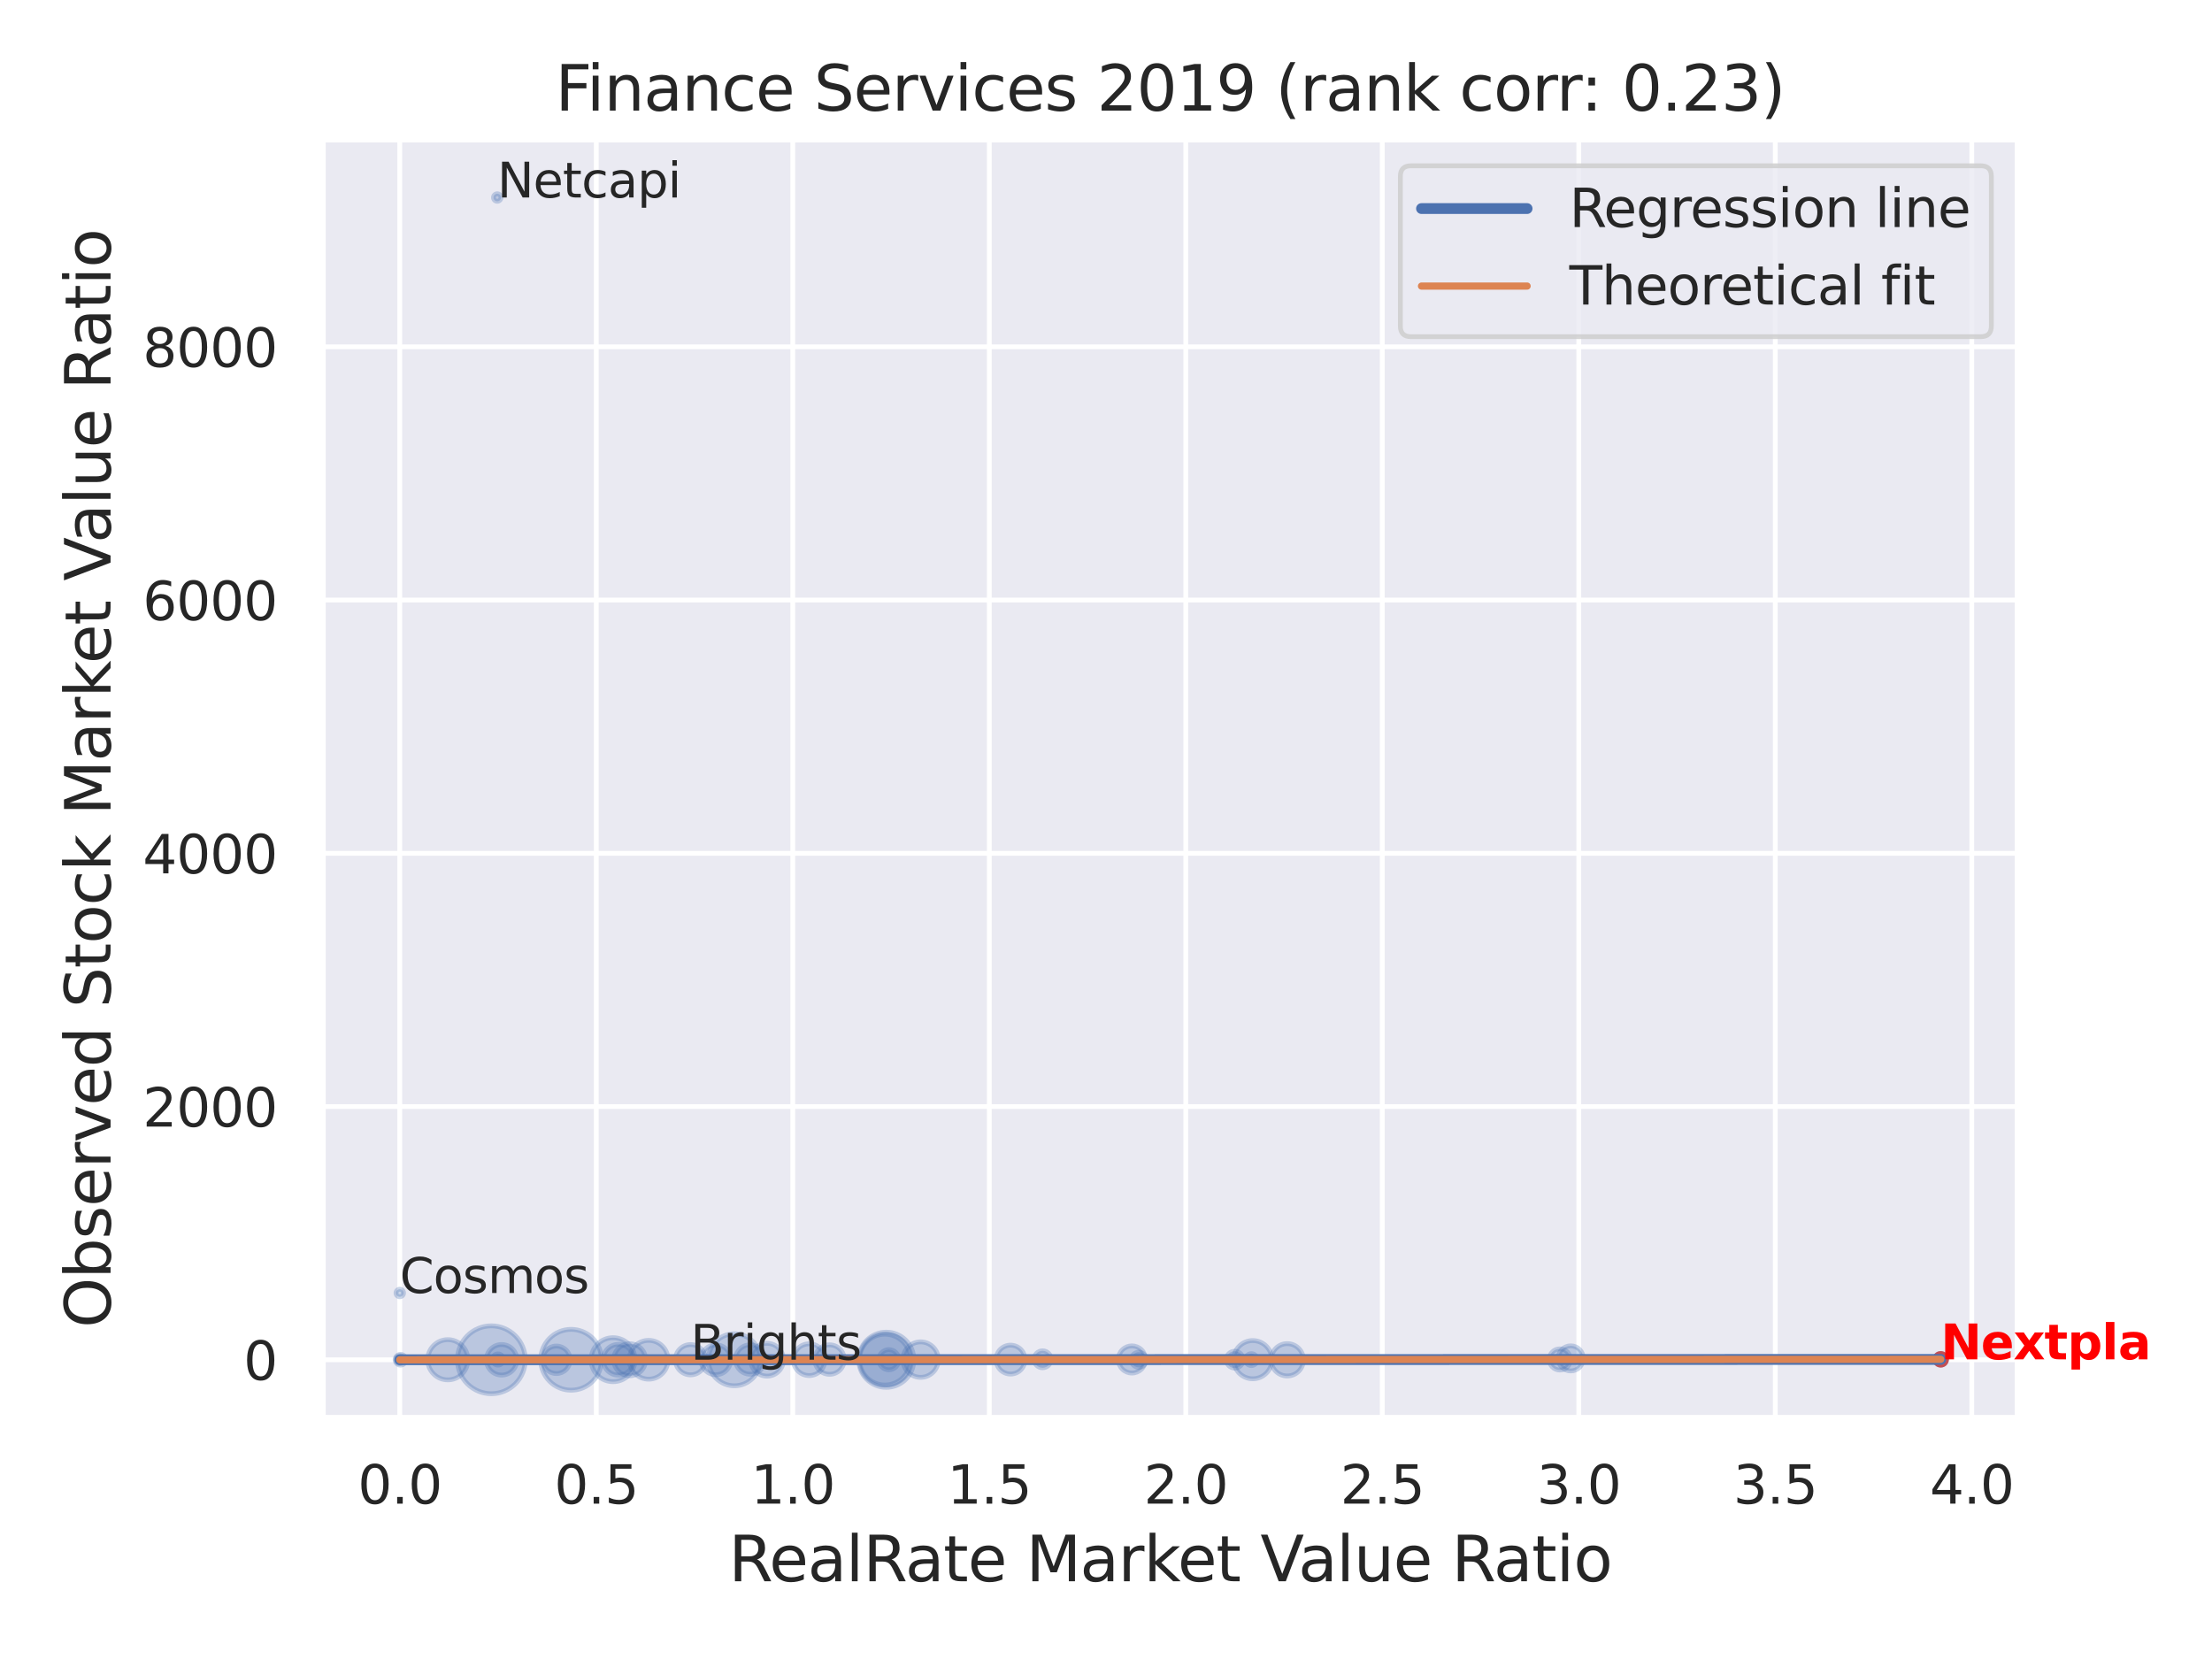<?xml version="1.0" encoding="utf-8" standalone="no"?>
<!DOCTYPE svg PUBLIC "-//W3C//DTD SVG 1.1//EN"
  "http://www.w3.org/Graphics/SVG/1.1/DTD/svg11.dtd">
<svg xmlns:xlink="http://www.w3.org/1999/xlink" width="460.8pt" height="345.6pt" viewBox="0 0 460.8 345.6" xmlns="http://www.w3.org/2000/svg" version="1.1">
 <defs>
  <style type="text/css">*{stroke-linejoin: round; stroke-linecap: butt}</style>
 </defs>
 <g id="figure_1">
  <g id="patch_1">
   <path d="M 0 345.6 
L 460.8 345.6 
L 460.8 0 
L 0 0 
z
" style="fill: #ffffff"/>
  </g>
  <g id="axes_1">
   <g id="patch_2">
    <path d="M 67.23 295.38 
L 420.333 295.38 
L 420.333 29.04 
L 67.23 29.04 
z
" style="fill: #eaeaf2"/>
   </g>
   <g id="matplotlib.axis_1">
    <g id="xtick_1">
     <g id="line2d_1">
      <path d="M 83.28 295.38 
L 83.28 29.04 
" clip-path="url(#pfef7e03f90)" style="fill: none; stroke: #ffffff; stroke-linecap: round"/>
     </g>
     <g id="text_1">
      <!-- 0.0 -->
      <g style="fill: #262626" transform="translate(74.533 313.238) scale(0.11 -0.11)">
       <defs>
        <path id="DejaVuSans-30" d="M 2034 4250 
Q 1547 4250 1301 3770 
Q 1056 3291 1056 2328 
Q 1056 1369 1301 889 
Q 1547 409 2034 409 
Q 2525 409 2770 889 
Q 3016 1369 3016 2328 
Q 3016 3291 2770 3770 
Q 2525 4250 2034 4250 
z
M 2034 4750 
Q 2819 4750 3233 4129 
Q 3647 3509 3647 2328 
Q 3647 1150 3233 529 
Q 2819 -91 2034 -91 
Q 1250 -91 836 529 
Q 422 1150 422 2328 
Q 422 3509 836 4129 
Q 1250 4750 2034 4750 
z
" transform="scale(0.016)"/>
        <path id="DejaVuSans-2e" d="M 684 794 
L 1344 794 
L 1344 0 
L 684 0 
L 684 794 
z
" transform="scale(0.016)"/>
       </defs>
       <use xlink:href="#DejaVuSans-30"/>
       <use xlink:href="#DejaVuSans-2e" x="63.623"/>
       <use xlink:href="#DejaVuSans-30" x="95.41"/>
      </g>
     </g>
    </g>
    <g id="xtick_2">
     <g id="line2d_2">
      <path d="M 124.215 295.38 
L 124.215 29.04 
" clip-path="url(#pfef7e03f90)" style="fill: none; stroke: #ffffff; stroke-linecap: round"/>
     </g>
     <g id="text_2">
      <!-- 0.5 -->
      <g style="fill: #262626" transform="translate(115.468 313.238) scale(0.11 -0.11)">
       <defs>
        <path id="DejaVuSans-35" d="M 691 4666 
L 3169 4666 
L 3169 4134 
L 1269 4134 
L 1269 2991 
Q 1406 3038 1543 3061 
Q 1681 3084 1819 3084 
Q 2600 3084 3056 2656 
Q 3513 2228 3513 1497 
Q 3513 744 3044 326 
Q 2575 -91 1722 -91 
Q 1428 -91 1123 -41 
Q 819 9 494 109 
L 494 744 
Q 775 591 1075 516 
Q 1375 441 1709 441 
Q 2250 441 2565 725 
Q 2881 1009 2881 1497 
Q 2881 1984 2565 2268 
Q 2250 2553 1709 2553 
Q 1456 2553 1204 2497 
Q 953 2441 691 2322 
L 691 4666 
z
" transform="scale(0.016)"/>
       </defs>
       <use xlink:href="#DejaVuSans-30"/>
       <use xlink:href="#DejaVuSans-2e" x="63.623"/>
       <use xlink:href="#DejaVuSans-35" x="95.41"/>
      </g>
     </g>
    </g>
    <g id="xtick_3">
     <g id="line2d_3">
      <path d="M 165.149 295.38 
L 165.149 29.04 
" clip-path="url(#pfef7e03f90)" style="fill: none; stroke: #ffffff; stroke-linecap: round"/>
     </g>
     <g id="text_3">
      <!-- 1.0 -->
      <g style="fill: #262626" transform="translate(156.403 313.238) scale(0.11 -0.11)">
       <defs>
        <path id="DejaVuSans-31" d="M 794 531 
L 1825 531 
L 1825 4091 
L 703 3866 
L 703 4441 
L 1819 4666 
L 2450 4666 
L 2450 531 
L 3481 531 
L 3481 0 
L 794 0 
L 794 531 
z
" transform="scale(0.016)"/>
       </defs>
       <use xlink:href="#DejaVuSans-31"/>
       <use xlink:href="#DejaVuSans-2e" x="63.623"/>
       <use xlink:href="#DejaVuSans-30" x="95.41"/>
      </g>
     </g>
    </g>
    <g id="xtick_4">
     <g id="line2d_4">
      <path d="M 206.084 295.38 
L 206.084 29.04 
" clip-path="url(#pfef7e03f90)" style="fill: none; stroke: #ffffff; stroke-linecap: round"/>
     </g>
     <g id="text_4">
      <!-- 1.5 -->
      <g style="fill: #262626" transform="translate(197.337 313.238) scale(0.11 -0.11)">
       <use xlink:href="#DejaVuSans-31"/>
       <use xlink:href="#DejaVuSans-2e" x="63.623"/>
       <use xlink:href="#DejaVuSans-35" x="95.41"/>
      </g>
     </g>
    </g>
    <g id="xtick_5">
     <g id="line2d_5">
      <path d="M 247.019 295.38 
L 247.019 29.04 
" clip-path="url(#pfef7e03f90)" style="fill: none; stroke: #ffffff; stroke-linecap: round"/>
     </g>
     <g id="text_5">
      <!-- 2.0 -->
      <g style="fill: #262626" transform="translate(238.272 313.238) scale(0.11 -0.11)">
       <defs>
        <path id="DejaVuSans-32" d="M 1228 531 
L 3431 531 
L 3431 0 
L 469 0 
L 469 531 
Q 828 903 1448 1529 
Q 2069 2156 2228 2338 
Q 2531 2678 2651 2914 
Q 2772 3150 2772 3378 
Q 2772 3750 2511 3984 
Q 2250 4219 1831 4219 
Q 1534 4219 1204 4116 
Q 875 4013 500 3803 
L 500 4441 
Q 881 4594 1212 4672 
Q 1544 4750 1819 4750 
Q 2544 4750 2975 4387 
Q 3406 4025 3406 3419 
Q 3406 3131 3298 2873 
Q 3191 2616 2906 2266 
Q 2828 2175 2409 1742 
Q 1991 1309 1228 531 
z
" transform="scale(0.016)"/>
       </defs>
       <use xlink:href="#DejaVuSans-32"/>
       <use xlink:href="#DejaVuSans-2e" x="63.623"/>
       <use xlink:href="#DejaVuSans-30" x="95.41"/>
      </g>
     </g>
    </g>
    <g id="xtick_6">
     <g id="line2d_6">
      <path d="M 287.953 295.38 
L 287.953 29.04 
" clip-path="url(#pfef7e03f90)" style="fill: none; stroke: #ffffff; stroke-linecap: round"/>
     </g>
     <g id="text_6">
      <!-- 2.5 -->
      <g style="fill: #262626" transform="translate(279.207 313.238) scale(0.11 -0.11)">
       <use xlink:href="#DejaVuSans-32"/>
       <use xlink:href="#DejaVuSans-2e" x="63.623"/>
       <use xlink:href="#DejaVuSans-35" x="95.41"/>
      </g>
     </g>
    </g>
    <g id="xtick_7">
     <g id="line2d_7">
      <path d="M 328.888 295.38 
L 328.888 29.04 
" clip-path="url(#pfef7e03f90)" style="fill: none; stroke: #ffffff; stroke-linecap: round"/>
     </g>
     <g id="text_7">
      <!-- 3.0 -->
      <g style="fill: #262626" transform="translate(320.141 313.238) scale(0.11 -0.11)">
       <defs>
        <path id="DejaVuSans-33" d="M 2597 2516 
Q 3050 2419 3304 2112 
Q 3559 1806 3559 1356 
Q 3559 666 3084 287 
Q 2609 -91 1734 -91 
Q 1441 -91 1130 -33 
Q 819 25 488 141 
L 488 750 
Q 750 597 1062 519 
Q 1375 441 1716 441 
Q 2309 441 2620 675 
Q 2931 909 2931 1356 
Q 2931 1769 2642 2001 
Q 2353 2234 1838 2234 
L 1294 2234 
L 1294 2753 
L 1863 2753 
Q 2328 2753 2575 2939 
Q 2822 3125 2822 3475 
Q 2822 3834 2567 4026 
Q 2313 4219 1838 4219 
Q 1578 4219 1281 4162 
Q 984 4106 628 3988 
L 628 4550 
Q 988 4650 1302 4700 
Q 1616 4750 1894 4750 
Q 2613 4750 3031 4423 
Q 3450 4097 3450 3541 
Q 3450 3153 3228 2886 
Q 3006 2619 2597 2516 
z
" transform="scale(0.016)"/>
       </defs>
       <use xlink:href="#DejaVuSans-33"/>
       <use xlink:href="#DejaVuSans-2e" x="63.623"/>
       <use xlink:href="#DejaVuSans-30" x="95.41"/>
      </g>
     </g>
    </g>
    <g id="xtick_8">
     <g id="line2d_8">
      <path d="M 369.823 295.38 
L 369.823 29.04 
" clip-path="url(#pfef7e03f90)" style="fill: none; stroke: #ffffff; stroke-linecap: round"/>
     </g>
     <g id="text_8">
      <!-- 3.5 -->
      <g style="fill: #262626" transform="translate(361.076 313.238) scale(0.11 -0.11)">
       <use xlink:href="#DejaVuSans-33"/>
       <use xlink:href="#DejaVuSans-2e" x="63.623"/>
       <use xlink:href="#DejaVuSans-35" x="95.41"/>
      </g>
     </g>
    </g>
    <g id="xtick_9">
     <g id="line2d_9">
      <path d="M 410.757 295.38 
L 410.757 29.04 
" clip-path="url(#pfef7e03f90)" style="fill: none; stroke: #ffffff; stroke-linecap: round"/>
     </g>
     <g id="text_9">
      <!-- 4.0 -->
      <g style="fill: #262626" transform="translate(402.01 313.238) scale(0.11 -0.11)">
       <defs>
        <path id="DejaVuSans-34" d="M 2419 4116 
L 825 1625 
L 2419 1625 
L 2419 4116 
z
M 2253 4666 
L 3047 4666 
L 3047 1625 
L 3713 1625 
L 3713 1100 
L 3047 1100 
L 3047 0 
L 2419 0 
L 2419 1100 
L 313 1100 
L 313 1709 
L 2253 4666 
z
" transform="scale(0.016)"/>
       </defs>
       <use xlink:href="#DejaVuSans-34"/>
       <use xlink:href="#DejaVuSans-2e" x="63.623"/>
       <use xlink:href="#DejaVuSans-30" x="95.41"/>
      </g>
     </g>
    </g>
    <g id="text_10">
     <!-- RealRate Market Value Ratio -->
     <g style="fill: #262626" transform="translate(151.795 329.404) scale(0.13 -0.13)">
      <defs>
       <path id="DejaVuSans-52" d="M 2841 2188 
Q 3044 2119 3236 1894 
Q 3428 1669 3622 1275 
L 4263 0 
L 3584 0 
L 2988 1197 
Q 2756 1666 2539 1819 
Q 2322 1972 1947 1972 
L 1259 1972 
L 1259 0 
L 628 0 
L 628 4666 
L 2053 4666 
Q 2853 4666 3247 4331 
Q 3641 3997 3641 3322 
Q 3641 2881 3436 2590 
Q 3231 2300 2841 2188 
z
M 1259 4147 
L 1259 2491 
L 2053 2491 
Q 2509 2491 2742 2702 
Q 2975 2913 2975 3322 
Q 2975 3731 2742 3939 
Q 2509 4147 2053 4147 
L 1259 4147 
z
" transform="scale(0.016)"/>
       <path id="DejaVuSans-65" d="M 3597 1894 
L 3597 1613 
L 953 1613 
Q 991 1019 1311 708 
Q 1631 397 2203 397 
Q 2534 397 2845 478 
Q 3156 559 3463 722 
L 3463 178 
Q 3153 47 2828 -22 
Q 2503 -91 2169 -91 
Q 1331 -91 842 396 
Q 353 884 353 1716 
Q 353 2575 817 3079 
Q 1281 3584 2069 3584 
Q 2775 3584 3186 3129 
Q 3597 2675 3597 1894 
z
M 3022 2063 
Q 3016 2534 2758 2815 
Q 2500 3097 2075 3097 
Q 1594 3097 1305 2825 
Q 1016 2553 972 2059 
L 3022 2063 
z
" transform="scale(0.016)"/>
       <path id="DejaVuSans-61" d="M 2194 1759 
Q 1497 1759 1228 1600 
Q 959 1441 959 1056 
Q 959 750 1161 570 
Q 1363 391 1709 391 
Q 2188 391 2477 730 
Q 2766 1069 2766 1631 
L 2766 1759 
L 2194 1759 
z
M 3341 1997 
L 3341 0 
L 2766 0 
L 2766 531 
Q 2569 213 2275 61 
Q 1981 -91 1556 -91 
Q 1019 -91 701 211 
Q 384 513 384 1019 
Q 384 1609 779 1909 
Q 1175 2209 1959 2209 
L 2766 2209 
L 2766 2266 
Q 2766 2663 2505 2880 
Q 2244 3097 1772 3097 
Q 1472 3097 1187 3025 
Q 903 2953 641 2809 
L 641 3341 
Q 956 3463 1253 3523 
Q 1550 3584 1831 3584 
Q 2591 3584 2966 3190 
Q 3341 2797 3341 1997 
z
" transform="scale(0.016)"/>
       <path id="DejaVuSans-6c" d="M 603 4863 
L 1178 4863 
L 1178 0 
L 603 0 
L 603 4863 
z
" transform="scale(0.016)"/>
       <path id="DejaVuSans-74" d="M 1172 4494 
L 1172 3500 
L 2356 3500 
L 2356 3053 
L 1172 3053 
L 1172 1153 
Q 1172 725 1289 603 
Q 1406 481 1766 481 
L 2356 481 
L 2356 0 
L 1766 0 
Q 1100 0 847 248 
Q 594 497 594 1153 
L 594 3053 
L 172 3053 
L 172 3500 
L 594 3500 
L 594 4494 
L 1172 4494 
z
" transform="scale(0.016)"/>
       <path id="DejaVuSans-20" transform="scale(0.016)"/>
       <path id="DejaVuSans-4d" d="M 628 4666 
L 1569 4666 
L 2759 1491 
L 3956 4666 
L 4897 4666 
L 4897 0 
L 4281 0 
L 4281 4097 
L 3078 897 
L 2444 897 
L 1241 4097 
L 1241 0 
L 628 0 
L 628 4666 
z
" transform="scale(0.016)"/>
       <path id="DejaVuSans-72" d="M 2631 2963 
Q 2534 3019 2420 3045 
Q 2306 3072 2169 3072 
Q 1681 3072 1420 2755 
Q 1159 2438 1159 1844 
L 1159 0 
L 581 0 
L 581 3500 
L 1159 3500 
L 1159 2956 
Q 1341 3275 1631 3429 
Q 1922 3584 2338 3584 
Q 2397 3584 2469 3576 
Q 2541 3569 2628 3553 
L 2631 2963 
z
" transform="scale(0.016)"/>
       <path id="DejaVuSans-6b" d="M 581 4863 
L 1159 4863 
L 1159 1991 
L 2875 3500 
L 3609 3500 
L 1753 1863 
L 3688 0 
L 2938 0 
L 1159 1709 
L 1159 0 
L 581 0 
L 581 4863 
z
" transform="scale(0.016)"/>
       <path id="DejaVuSans-56" d="M 1831 0 
L 50 4666 
L 709 4666 
L 2188 738 
L 3669 4666 
L 4325 4666 
L 2547 0 
L 1831 0 
z
" transform="scale(0.016)"/>
       <path id="DejaVuSans-75" d="M 544 1381 
L 544 3500 
L 1119 3500 
L 1119 1403 
Q 1119 906 1312 657 
Q 1506 409 1894 409 
Q 2359 409 2629 706 
Q 2900 1003 2900 1516 
L 2900 3500 
L 3475 3500 
L 3475 0 
L 2900 0 
L 2900 538 
Q 2691 219 2414 64 
Q 2138 -91 1772 -91 
Q 1169 -91 856 284 
Q 544 659 544 1381 
z
M 1991 3584 
L 1991 3584 
z
" transform="scale(0.016)"/>
       <path id="DejaVuSans-69" d="M 603 3500 
L 1178 3500 
L 1178 0 
L 603 0 
L 603 3500 
z
M 603 4863 
L 1178 4863 
L 1178 4134 
L 603 4134 
L 603 4863 
z
" transform="scale(0.016)"/>
       <path id="DejaVuSans-6f" d="M 1959 3097 
Q 1497 3097 1228 2736 
Q 959 2375 959 1747 
Q 959 1119 1226 758 
Q 1494 397 1959 397 
Q 2419 397 2687 759 
Q 2956 1122 2956 1747 
Q 2956 2369 2687 2733 
Q 2419 3097 1959 3097 
z
M 1959 3584 
Q 2709 3584 3137 3096 
Q 3566 2609 3566 1747 
Q 3566 888 3137 398 
Q 2709 -91 1959 -91 
Q 1206 -91 779 398 
Q 353 888 353 1747 
Q 353 2609 779 3096 
Q 1206 3584 1959 3584 
z
" transform="scale(0.016)"/>
      </defs>
      <use xlink:href="#DejaVuSans-52"/>
      <use xlink:href="#DejaVuSans-65" x="64.982"/>
      <use xlink:href="#DejaVuSans-61" x="126.506"/>
      <use xlink:href="#DejaVuSans-6c" x="187.785"/>
      <use xlink:href="#DejaVuSans-52" x="215.568"/>
      <use xlink:href="#DejaVuSans-61" x="282.801"/>
      <use xlink:href="#DejaVuSans-74" x="344.08"/>
      <use xlink:href="#DejaVuSans-65" x="383.289"/>
      <use xlink:href="#DejaVuSans-20" x="444.812"/>
      <use xlink:href="#DejaVuSans-4d" x="476.6"/>
      <use xlink:href="#DejaVuSans-61" x="562.879"/>
      <use xlink:href="#DejaVuSans-72" x="624.158"/>
      <use xlink:href="#DejaVuSans-6b" x="665.271"/>
      <use xlink:href="#DejaVuSans-65" x="719.557"/>
      <use xlink:href="#DejaVuSans-74" x="781.08"/>
      <use xlink:href="#DejaVuSans-20" x="820.289"/>
      <use xlink:href="#DejaVuSans-56" x="852.076"/>
      <use xlink:href="#DejaVuSans-61" x="912.734"/>
      <use xlink:href="#DejaVuSans-6c" x="974.014"/>
      <use xlink:href="#DejaVuSans-75" x="1001.797"/>
      <use xlink:href="#DejaVuSans-65" x="1065.176"/>
      <use xlink:href="#DejaVuSans-20" x="1126.699"/>
      <use xlink:href="#DejaVuSans-52" x="1158.486"/>
      <use xlink:href="#DejaVuSans-61" x="1225.719"/>
      <use xlink:href="#DejaVuSans-74" x="1286.998"/>
      <use xlink:href="#DejaVuSans-69" x="1326.207"/>
      <use xlink:href="#DejaVuSans-6f" x="1353.99"/>
     </g>
    </g>
   </g>
   <g id="matplotlib.axis_2">
    <g id="ytick_1">
     <g id="line2d_10">
      <path d="M 67.23 283.271 
L 420.333 283.271 
" clip-path="url(#pfef7e03f90)" style="fill: none; stroke: #ffffff; stroke-linecap: round"/>
     </g>
     <g id="text_11">
      <!-- 0 -->
      <g style="fill: #262626" transform="translate(50.731 287.45) scale(0.11 -0.11)">
       <use xlink:href="#DejaVuSans-30"/>
      </g>
     </g>
    </g>
    <g id="ytick_2">
     <g id="line2d_11">
      <path d="M 67.23 230.514 
L 420.333 230.514 
" clip-path="url(#pfef7e03f90)" style="fill: none; stroke: #ffffff; stroke-linecap: round"/>
     </g>
     <g id="text_12">
      <!-- 2000 -->
      <g style="fill: #262626" transform="translate(29.735 234.694) scale(0.11 -0.11)">
       <use xlink:href="#DejaVuSans-32"/>
       <use xlink:href="#DejaVuSans-30" x="63.623"/>
       <use xlink:href="#DejaVuSans-30" x="127.246"/>
       <use xlink:href="#DejaVuSans-30" x="190.869"/>
      </g>
     </g>
    </g>
    <g id="ytick_3">
     <g id="line2d_12">
      <path d="M 67.23 177.758 
L 420.333 177.758 
" clip-path="url(#pfef7e03f90)" style="fill: none; stroke: #ffffff; stroke-linecap: round"/>
     </g>
     <g id="text_13">
      <!-- 4000 -->
      <g style="fill: #262626" transform="translate(29.735 181.937) scale(0.11 -0.11)">
       <use xlink:href="#DejaVuSans-34"/>
       <use xlink:href="#DejaVuSans-30" x="63.623"/>
       <use xlink:href="#DejaVuSans-30" x="127.246"/>
       <use xlink:href="#DejaVuSans-30" x="190.869"/>
      </g>
     </g>
    </g>
    <g id="ytick_4">
     <g id="line2d_13">
      <path d="M 67.23 125.001 
L 420.333 125.001 
" clip-path="url(#pfef7e03f90)" style="fill: none; stroke: #ffffff; stroke-linecap: round"/>
     </g>
     <g id="text_14">
      <!-- 6000 -->
      <g style="fill: #262626" transform="translate(29.735 129.18) scale(0.11 -0.11)">
       <defs>
        <path id="DejaVuSans-36" d="M 2113 2584 
Q 1688 2584 1439 2293 
Q 1191 2003 1191 1497 
Q 1191 994 1439 701 
Q 1688 409 2113 409 
Q 2538 409 2786 701 
Q 3034 994 3034 1497 
Q 3034 2003 2786 2293 
Q 2538 2584 2113 2584 
z
M 3366 4563 
L 3366 3988 
Q 3128 4100 2886 4159 
Q 2644 4219 2406 4219 
Q 1781 4219 1451 3797 
Q 1122 3375 1075 2522 
Q 1259 2794 1537 2939 
Q 1816 3084 2150 3084 
Q 2853 3084 3261 2657 
Q 3669 2231 3669 1497 
Q 3669 778 3244 343 
Q 2819 -91 2113 -91 
Q 1303 -91 875 529 
Q 447 1150 447 2328 
Q 447 3434 972 4092 
Q 1497 4750 2381 4750 
Q 2619 4750 2861 4703 
Q 3103 4656 3366 4563 
z
" transform="scale(0.016)"/>
       </defs>
       <use xlink:href="#DejaVuSans-36"/>
       <use xlink:href="#DejaVuSans-30" x="63.623"/>
       <use xlink:href="#DejaVuSans-30" x="127.246"/>
       <use xlink:href="#DejaVuSans-30" x="190.869"/>
      </g>
     </g>
    </g>
    <g id="ytick_5">
     <g id="line2d_14">
      <path d="M 67.23 72.245 
L 420.333 72.245 
" clip-path="url(#pfef7e03f90)" style="fill: none; stroke: #ffffff; stroke-linecap: round"/>
     </g>
     <g id="text_15">
      <!-- 8000 -->
      <g style="fill: #262626" transform="translate(29.735 76.424) scale(0.11 -0.11)">
       <defs>
        <path id="DejaVuSans-38" d="M 2034 2216 
Q 1584 2216 1326 1975 
Q 1069 1734 1069 1313 
Q 1069 891 1326 650 
Q 1584 409 2034 409 
Q 2484 409 2743 651 
Q 3003 894 3003 1313 
Q 3003 1734 2745 1975 
Q 2488 2216 2034 2216 
z
M 1403 2484 
Q 997 2584 770 2862 
Q 544 3141 544 3541 
Q 544 4100 942 4425 
Q 1341 4750 2034 4750 
Q 2731 4750 3128 4425 
Q 3525 4100 3525 3541 
Q 3525 3141 3298 2862 
Q 3072 2584 2669 2484 
Q 3125 2378 3379 2068 
Q 3634 1759 3634 1313 
Q 3634 634 3220 271 
Q 2806 -91 2034 -91 
Q 1263 -91 848 271 
Q 434 634 434 1313 
Q 434 1759 690 2068 
Q 947 2378 1403 2484 
z
M 1172 3481 
Q 1172 3119 1398 2916 
Q 1625 2713 2034 2713 
Q 2441 2713 2670 2916 
Q 2900 3119 2900 3481 
Q 2900 3844 2670 4047 
Q 2441 4250 2034 4250 
Q 1625 4250 1398 4047 
Q 1172 3844 1172 3481 
z
" transform="scale(0.016)"/>
       </defs>
       <use xlink:href="#DejaVuSans-38"/>
       <use xlink:href="#DejaVuSans-30" x="63.623"/>
       <use xlink:href="#DejaVuSans-30" x="127.246"/>
       <use xlink:href="#DejaVuSans-30" x="190.869"/>
      </g>
     </g>
    </g>
    <g id="text_16">
     <!-- Observed Stock Market Value Ratio -->
     <g style="fill: #262626" transform="translate(23.031 276.612) rotate(-90) scale(0.13 -0.13)">
      <defs>
       <path id="DejaVuSans-4f" d="M 2522 4238 
Q 1834 4238 1429 3725 
Q 1025 3213 1025 2328 
Q 1025 1447 1429 934 
Q 1834 422 2522 422 
Q 3209 422 3611 934 
Q 4013 1447 4013 2328 
Q 4013 3213 3611 3725 
Q 3209 4238 2522 4238 
z
M 2522 4750 
Q 3503 4750 4090 4092 
Q 4678 3434 4678 2328 
Q 4678 1225 4090 567 
Q 3503 -91 2522 -91 
Q 1538 -91 948 565 
Q 359 1222 359 2328 
Q 359 3434 948 4092 
Q 1538 4750 2522 4750 
z
" transform="scale(0.016)"/>
       <path id="DejaVuSans-62" d="M 3116 1747 
Q 3116 2381 2855 2742 
Q 2594 3103 2138 3103 
Q 1681 3103 1420 2742 
Q 1159 2381 1159 1747 
Q 1159 1113 1420 752 
Q 1681 391 2138 391 
Q 2594 391 2855 752 
Q 3116 1113 3116 1747 
z
M 1159 2969 
Q 1341 3281 1617 3432 
Q 1894 3584 2278 3584 
Q 2916 3584 3314 3078 
Q 3713 2572 3713 1747 
Q 3713 922 3314 415 
Q 2916 -91 2278 -91 
Q 1894 -91 1617 61 
Q 1341 213 1159 525 
L 1159 0 
L 581 0 
L 581 4863 
L 1159 4863 
L 1159 2969 
z
" transform="scale(0.016)"/>
       <path id="DejaVuSans-73" d="M 2834 3397 
L 2834 2853 
Q 2591 2978 2328 3040 
Q 2066 3103 1784 3103 
Q 1356 3103 1142 2972 
Q 928 2841 928 2578 
Q 928 2378 1081 2264 
Q 1234 2150 1697 2047 
L 1894 2003 
Q 2506 1872 2764 1633 
Q 3022 1394 3022 966 
Q 3022 478 2636 193 
Q 2250 -91 1575 -91 
Q 1294 -91 989 -36 
Q 684 19 347 128 
L 347 722 
Q 666 556 975 473 
Q 1284 391 1588 391 
Q 1994 391 2212 530 
Q 2431 669 2431 922 
Q 2431 1156 2273 1281 
Q 2116 1406 1581 1522 
L 1381 1569 
Q 847 1681 609 1914 
Q 372 2147 372 2553 
Q 372 3047 722 3315 
Q 1072 3584 1716 3584 
Q 2034 3584 2315 3537 
Q 2597 3491 2834 3397 
z
" transform="scale(0.016)"/>
       <path id="DejaVuSans-76" d="M 191 3500 
L 800 3500 
L 1894 563 
L 2988 3500 
L 3597 3500 
L 2284 0 
L 1503 0 
L 191 3500 
z
" transform="scale(0.016)"/>
       <path id="DejaVuSans-64" d="M 2906 2969 
L 2906 4863 
L 3481 4863 
L 3481 0 
L 2906 0 
L 2906 525 
Q 2725 213 2448 61 
Q 2172 -91 1784 -91 
Q 1150 -91 751 415 
Q 353 922 353 1747 
Q 353 2572 751 3078 
Q 1150 3584 1784 3584 
Q 2172 3584 2448 3432 
Q 2725 3281 2906 2969 
z
M 947 1747 
Q 947 1113 1208 752 
Q 1469 391 1925 391 
Q 2381 391 2643 752 
Q 2906 1113 2906 1747 
Q 2906 2381 2643 2742 
Q 2381 3103 1925 3103 
Q 1469 3103 1208 2742 
Q 947 2381 947 1747 
z
" transform="scale(0.016)"/>
       <path id="DejaVuSans-53" d="M 3425 4513 
L 3425 3897 
Q 3066 4069 2747 4153 
Q 2428 4238 2131 4238 
Q 1616 4238 1336 4038 
Q 1056 3838 1056 3469 
Q 1056 3159 1242 3001 
Q 1428 2844 1947 2747 
L 2328 2669 
Q 3034 2534 3370 2195 
Q 3706 1856 3706 1288 
Q 3706 609 3251 259 
Q 2797 -91 1919 -91 
Q 1588 -91 1214 -16 
Q 841 59 441 206 
L 441 856 
Q 825 641 1194 531 
Q 1563 422 1919 422 
Q 2459 422 2753 634 
Q 3047 847 3047 1241 
Q 3047 1584 2836 1778 
Q 2625 1972 2144 2069 
L 1759 2144 
Q 1053 2284 737 2584 
Q 422 2884 422 3419 
Q 422 4038 858 4394 
Q 1294 4750 2059 4750 
Q 2388 4750 2728 4690 
Q 3069 4631 3425 4513 
z
" transform="scale(0.016)"/>
       <path id="DejaVuSans-63" d="M 3122 3366 
L 3122 2828 
Q 2878 2963 2633 3030 
Q 2388 3097 2138 3097 
Q 1578 3097 1268 2742 
Q 959 2388 959 1747 
Q 959 1106 1268 751 
Q 1578 397 2138 397 
Q 2388 397 2633 464 
Q 2878 531 3122 666 
L 3122 134 
Q 2881 22 2623 -34 
Q 2366 -91 2075 -91 
Q 1284 -91 818 406 
Q 353 903 353 1747 
Q 353 2603 823 3093 
Q 1294 3584 2113 3584 
Q 2378 3584 2631 3529 
Q 2884 3475 3122 3366 
z
" transform="scale(0.016)"/>
      </defs>
      <use xlink:href="#DejaVuSans-4f"/>
      <use xlink:href="#DejaVuSans-62" x="78.711"/>
      <use xlink:href="#DejaVuSans-73" x="142.188"/>
      <use xlink:href="#DejaVuSans-65" x="194.287"/>
      <use xlink:href="#DejaVuSans-72" x="255.811"/>
      <use xlink:href="#DejaVuSans-76" x="296.924"/>
      <use xlink:href="#DejaVuSans-65" x="356.104"/>
      <use xlink:href="#DejaVuSans-64" x="417.627"/>
      <use xlink:href="#DejaVuSans-20" x="481.104"/>
      <use xlink:href="#DejaVuSans-53" x="512.891"/>
      <use xlink:href="#DejaVuSans-74" x="576.367"/>
      <use xlink:href="#DejaVuSans-6f" x="615.576"/>
      <use xlink:href="#DejaVuSans-63" x="676.758"/>
      <use xlink:href="#DejaVuSans-6b" x="731.738"/>
      <use xlink:href="#DejaVuSans-20" x="789.648"/>
      <use xlink:href="#DejaVuSans-4d" x="821.436"/>
      <use xlink:href="#DejaVuSans-61" x="907.715"/>
      <use xlink:href="#DejaVuSans-72" x="968.994"/>
      <use xlink:href="#DejaVuSans-6b" x="1010.107"/>
      <use xlink:href="#DejaVuSans-65" x="1064.393"/>
      <use xlink:href="#DejaVuSans-74" x="1125.916"/>
      <use xlink:href="#DejaVuSans-20" x="1165.125"/>
      <use xlink:href="#DejaVuSans-56" x="1196.912"/>
      <use xlink:href="#DejaVuSans-61" x="1257.57"/>
      <use xlink:href="#DejaVuSans-6c" x="1318.85"/>
      <use xlink:href="#DejaVuSans-75" x="1346.633"/>
      <use xlink:href="#DejaVuSans-65" x="1410.012"/>
      <use xlink:href="#DejaVuSans-20" x="1471.535"/>
      <use xlink:href="#DejaVuSans-52" x="1503.322"/>
      <use xlink:href="#DejaVuSans-61" x="1570.555"/>
      <use xlink:href="#DejaVuSans-74" x="1631.834"/>
      <use xlink:href="#DejaVuSans-69" x="1671.043"/>
      <use xlink:href="#DejaVuSans-6f" x="1698.826"/>
     </g>
    </g>
   </g>
   <g id="PathCollection_1">
    <path d="M 115.903 286.136 
C 116.663 286.136 117.392 285.834 117.93 285.296 
C 118.467 284.759 118.769 284.029 118.769 283.269 
C 118.769 282.509 118.467 281.779 117.93 281.242 
C 117.392 280.704 116.663 280.402 115.903 280.402 
C 115.142 280.402 114.413 280.704 113.875 281.242 
C 113.338 281.779 113.036 282.509 113.036 283.269 
C 113.036 284.029 113.338 284.759 113.875 285.296 
C 114.413 285.834 115.142 286.136 115.903 286.136 
z
" clip-path="url(#pfef7e03f90)" style="fill: #4c72b0; fill-opacity: 0.3; stroke: #4c72b0; stroke-opacity: 0.3"/>
    <path d="M 217.187 284.932 
C 217.656 284.932 218.105 284.745 218.436 284.414 
C 218.768 284.083 218.954 283.633 218.954 283.165 
C 218.954 282.696 218.768 282.247 218.436 281.916 
C 218.105 281.584 217.656 281.398 217.187 281.398 
C 216.719 281.398 216.269 281.584 215.938 281.916 
C 215.607 282.247 215.42 282.696 215.42 283.165 
C 215.42 283.633 215.607 284.083 215.938 284.414 
C 216.269 284.745 216.719 284.932 217.187 284.932 
z
" clip-path="url(#pfef7e03f90)" style="fill: #4c72b0; fill-opacity: 0.3; stroke: #4c72b0; stroke-opacity: 0.3"/>
    <path d="M 260.685 284.477 
C 261.014 284.477 261.33 284.346 261.563 284.114 
C 261.796 283.881 261.927 283.565 261.927 283.235 
C 261.927 282.906 261.796 282.59 261.563 282.357 
C 261.33 282.124 261.014 281.993 260.685 281.993 
C 260.355 281.993 260.039 282.124 259.807 282.357 
C 259.574 282.59 259.443 282.906 259.443 283.235 
C 259.443 283.565 259.574 283.881 259.807 284.114 
C 260.039 284.346 260.355 284.477 260.685 284.477 
z
" clip-path="url(#pfef7e03f90)" style="fill: #4c72b0; fill-opacity: 0.3; stroke: #4c72b0; stroke-opacity: 0.3"/>
    <path d="M 102.356 290.338 
C 104.232 290.338 106.03 289.593 107.356 288.267 
C 108.682 286.941 109.428 285.143 109.428 283.267 
C 109.428 281.392 108.682 279.593 107.356 278.267 
C 106.03 276.941 104.232 276.196 102.356 276.196 
C 100.481 276.196 98.682 276.941 97.356 278.267 
C 96.03 279.593 95.285 281.392 95.285 283.267 
C 95.285 285.143 96.03 286.941 97.356 288.267 
C 98.682 289.593 100.481 290.338 102.356 290.338 
z
" clip-path="url(#pfef7e03f90)" style="fill: #4c72b0; fill-opacity: 0.3; stroke: #4c72b0; stroke-opacity: 0.3"/>
    <path d="M 131.172 286.597 
C 132.056 286.597 132.905 286.245 133.53 285.62 
C 134.155 284.995 134.507 284.147 134.507 283.262 
C 134.507 282.378 134.155 281.53 133.53 280.904 
C 132.905 280.279 132.056 279.928 131.172 279.928 
C 130.288 279.928 129.439 280.279 128.814 280.904 
C 128.189 281.53 127.837 282.378 127.837 283.262 
C 127.837 284.147 128.189 284.995 128.814 285.62 
C 129.439 286.245 130.288 286.597 131.172 286.597 
z
" clip-path="url(#pfef7e03f90)" style="fill: #4c72b0; fill-opacity: 0.3; stroke: #4c72b0; stroke-opacity: 0.3"/>
    <path d="M 104.498 286.451 
C 105.342 286.451 106.151 286.116 106.747 285.519 
C 107.344 284.923 107.679 284.114 107.679 283.27 
C 107.679 282.427 107.344 281.618 106.747 281.021 
C 106.151 280.425 105.342 280.09 104.498 280.09 
C 103.655 280.09 102.846 280.425 102.249 281.021 
C 101.653 281.618 101.318 282.427 101.318 283.27 
C 101.318 284.114 101.653 284.923 102.249 285.519 
C 102.846 286.116 103.655 286.451 104.498 286.451 
z
" clip-path="url(#pfef7e03f90)" style="fill: #4c72b0; fill-opacity: 0.3; stroke: #4c72b0; stroke-opacity: 0.3"/>
    <path d="M 324.944 285.402 
C 325.529 285.402 326.089 285.17 326.503 284.757 
C 326.916 284.343 327.148 283.783 327.148 283.198 
C 327.148 282.614 326.916 282.053 326.503 281.64 
C 326.089 281.227 325.529 280.994 324.944 280.994 
C 324.36 280.994 323.799 281.227 323.386 281.64 
C 322.973 282.053 322.741 282.614 322.741 283.198 
C 322.741 283.783 322.973 284.343 323.386 284.757 
C 323.799 285.17 324.36 285.402 324.944 285.402 
z
" clip-path="url(#pfef7e03f90)" style="fill: #4c72b0; fill-opacity: 0.3; stroke: #4c72b0; stroke-opacity: 0.3"/>
    <path d="M 152.982 288.686 
C 154.42 288.686 155.799 288.114 156.816 287.098 
C 157.832 286.081 158.403 284.702 158.403 283.264 
C 158.403 281.827 157.832 280.448 156.816 279.431 
C 155.799 278.414 154.42 277.843 152.982 277.843 
C 151.544 277.843 150.165 278.414 149.149 279.431 
C 148.132 280.448 147.561 281.827 147.561 283.264 
C 147.561 284.702 148.132 286.081 149.149 287.098 
C 150.165 288.114 151.544 288.686 152.982 288.686 
z
" clip-path="url(#pfef7e03f90)" style="fill: #4c72b0; fill-opacity: 0.3; stroke: #4c72b0; stroke-opacity: 0.3"/>
    <path d="M 237.236 284.847 
C 237.655 284.847 238.056 284.681 238.352 284.385 
C 238.649 284.089 238.815 283.687 238.815 283.268 
C 238.815 282.85 238.649 282.448 238.352 282.152 
C 238.056 281.856 237.655 281.69 237.236 281.69 
C 236.817 281.69 236.416 281.856 236.12 282.152 
C 235.824 282.448 235.657 282.85 235.657 283.268 
C 235.657 283.687 235.824 284.089 236.12 284.385 
C 236.416 284.681 236.817 284.847 237.236 284.847 
z
" clip-path="url(#pfef7e03f90)" style="fill: #4c72b0; fill-opacity: 0.3; stroke: #4c72b0; stroke-opacity: 0.3"/>
    <path d="M 268.156 286.642 
C 269.05 286.642 269.908 286.287 270.54 285.655 
C 271.172 285.023 271.527 284.165 271.527 283.271 
C 271.527 282.377 271.172 281.52 270.54 280.887 
C 269.908 280.255 269.05 279.9 268.156 279.9 
C 267.262 279.9 266.405 280.255 265.773 280.887 
C 265.141 281.52 264.785 282.377 264.785 283.271 
C 264.785 284.165 265.141 285.023 265.773 285.655 
C 266.405 286.287 267.262 286.642 268.156 286.642 
z
" clip-path="url(#pfef7e03f90)" style="fill: #4c72b0; fill-opacity: 0.3; stroke: #4c72b0; stroke-opacity: 0.3"/>
    <path d="M 257.221 285 
C 257.687 285 258.134 284.815 258.463 284.486 
C 258.793 284.156 258.978 283.709 258.978 283.243 
C 258.978 282.777 258.793 282.33 258.463 282 
C 258.134 281.671 257.687 281.486 257.221 281.486 
C 256.755 281.486 256.308 281.671 255.978 282 
C 255.649 282.33 255.464 282.777 255.464 283.243 
C 255.464 283.709 255.649 284.156 255.978 284.486 
C 256.308 284.815 256.755 285 257.221 285 
z
" clip-path="url(#pfef7e03f90)" style="fill: #4c72b0; fill-opacity: 0.3; stroke: #4c72b0; stroke-opacity: 0.3"/>
    <path d="M 93.287 287.449 
C 94.398 287.449 95.463 287.008 96.249 286.222 
C 97.034 285.437 97.475 284.372 97.475 283.261 
C 97.475 282.151 97.034 281.085 96.249 280.3 
C 95.463 279.515 94.398 279.074 93.287 279.074 
C 92.177 279.074 91.112 279.515 90.326 280.3 
C 89.541 281.085 89.1 282.151 89.1 283.261 
C 89.1 284.372 89.541 285.437 90.326 286.222 
C 91.112 287.008 92.177 287.449 93.287 287.449 
z
" clip-path="url(#pfef7e03f90)" style="fill: #4c72b0; fill-opacity: 0.3; stroke: #4c72b0; stroke-opacity: 0.3"/>
    <path d="M 260.976 287.226 
C 262.031 287.226 263.044 286.807 263.79 286.06 
C 264.536 285.314 264.956 284.301 264.956 283.246 
C 264.956 282.19 264.536 281.178 263.79 280.431 
C 263.044 279.685 262.031 279.266 260.976 279.266 
C 259.92 279.266 258.908 279.685 258.161 280.431 
C 257.415 281.178 256.995 282.19 256.995 283.246 
C 256.995 284.301 257.415 285.314 258.161 286.06 
C 258.908 286.807 259.92 287.226 260.976 287.226 
z
" clip-path="url(#pfef7e03f90)" style="fill: #4c72b0; fill-opacity: 0.3; stroke: #4c72b0; stroke-opacity: 0.3"/>
    <path d="M 327.215 285.59 
C 327.908 285.59 328.573 285.315 329.063 284.825 
C 329.554 284.334 329.829 283.669 329.829 282.976 
C 329.829 282.283 329.554 281.618 329.063 281.128 
C 328.573 280.637 327.908 280.362 327.215 280.362 
C 326.522 280.362 325.857 280.637 325.366 281.128 
C 324.876 281.618 324.601 282.283 324.601 282.976 
C 324.601 283.669 324.876 284.334 325.366 284.825 
C 325.857 285.315 326.522 285.59 327.215 285.59 
z
" clip-path="url(#pfef7e03f90)" style="fill: #4c72b0; fill-opacity: 0.3; stroke: #4c72b0; stroke-opacity: 0.3"/>
    <path d="M 191.783 286.924 
C 192.762 286.924 193.702 286.535 194.395 285.843 
C 195.087 285.15 195.476 284.211 195.476 283.231 
C 195.476 282.252 195.087 281.312 194.395 280.62 
C 193.702 279.927 192.762 279.538 191.783 279.538 
C 190.804 279.538 189.864 279.927 189.171 280.62 
C 188.479 281.312 188.09 282.252 188.09 283.231 
C 188.09 284.211 188.479 285.15 189.171 285.843 
C 189.864 286.535 190.804 286.924 191.783 286.924 
z
" clip-path="url(#pfef7e03f90)" style="fill: #4c72b0; fill-opacity: 0.3; stroke: #4c72b0; stroke-opacity: 0.3"/>
    <path d="M 404.283 284.388 
C 404.605 284.388 404.914 284.26 405.142 284.032 
C 405.369 283.804 405.497 283.495 405.497 283.173 
C 405.497 282.851 405.369 282.542 405.142 282.314 
C 404.914 282.086 404.605 281.958 404.283 281.958 
C 403.96 281.958 403.651 282.086 403.424 282.314 
C 403.196 282.542 403.068 282.851 403.068 283.173 
C 403.068 283.495 403.196 283.804 403.424 284.032 
C 403.651 284.26 403.96 284.388 404.283 284.388 
z
" clip-path="url(#pfef7e03f90)" style="fill: #4c72b0; fill-opacity: 0.3; stroke: #4c72b0; stroke-opacity: 0.3"/>
    <path d="M 159.792 286.676 
C 160.699 286.676 161.569 286.315 162.211 285.674 
C 162.852 285.032 163.213 284.162 163.213 283.255 
C 163.213 282.348 162.852 281.478 162.211 280.836 
C 161.569 280.195 160.699 279.834 159.792 279.834 
C 158.885 279.834 158.015 280.195 157.373 280.836 
C 156.732 281.478 156.371 282.348 156.371 283.255 
C 156.371 284.162 156.732 285.032 157.373 285.674 
C 158.015 286.315 158.885 286.676 159.792 286.676 
z
" clip-path="url(#pfef7e03f90)" style="fill: #4c72b0; fill-opacity: 0.3; stroke: #4c72b0; stroke-opacity: 0.3"/>
    <path d="M 184.345 288.531 
C 185.751 288.531 187.099 287.972 188.092 286.979 
C 189.086 285.985 189.645 284.637 189.645 283.231 
C 189.645 281.826 189.086 280.478 188.092 279.484 
C 187.099 278.49 185.751 277.932 184.345 277.932 
C 182.94 277.932 181.592 278.49 180.598 279.484 
C 179.604 280.478 179.046 281.826 179.046 283.231 
C 179.046 284.637 179.604 285.985 180.598 286.979 
C 181.592 287.972 182.94 288.531 184.345 288.531 
z
" clip-path="url(#pfef7e03f90)" style="fill: #4c72b0; fill-opacity: 0.3; stroke: #4c72b0; stroke-opacity: 0.3"/>
    <path d="M 135.129 287.302 
C 136.2 287.302 137.228 286.877 137.985 286.119 
C 138.743 285.361 139.169 284.334 139.169 283.262 
C 139.169 282.191 138.743 281.163 137.985 280.406 
C 137.228 279.648 136.2 279.222 135.129 279.222 
C 134.057 279.222 133.03 279.648 132.272 280.406 
C 131.514 281.163 131.089 282.191 131.089 283.262 
C 131.089 284.334 131.514 285.361 132.272 286.119 
C 133.03 286.877 134.057 287.302 135.129 287.302 
z
" clip-path="url(#pfef7e03f90)" style="fill: #4c72b0; fill-opacity: 0.3; stroke: #4c72b0; stroke-opacity: 0.3"/>
    <path d="M 184.629 289.007 
C 186.153 289.007 187.614 288.402 188.692 287.325 
C 189.769 286.247 190.375 284.785 190.375 283.262 
C 190.375 281.738 189.769 280.276 188.692 279.199 
C 187.614 278.121 186.153 277.516 184.629 277.516 
C 183.105 277.516 181.643 278.121 180.566 279.199 
C 179.488 280.276 178.883 281.738 178.883 283.262 
C 178.883 284.785 179.488 286.247 180.566 287.325 
C 181.643 288.402 183.105 289.007 184.629 289.007 
z
" clip-path="url(#pfef7e03f90)" style="fill: #4c72b0; fill-opacity: 0.3; stroke: #4c72b0; stroke-opacity: 0.3"/>
    <path d="M 103.584 41.932 
C 103.792 41.932 103.992 41.849 104.139 41.702 
C 104.286 41.554 104.369 41.355 104.369 41.146 
C 104.369 40.938 104.286 40.738 104.139 40.591 
C 103.992 40.444 103.792 40.361 103.584 40.361 
C 103.375 40.361 103.176 40.444 103.028 40.591 
C 102.881 40.738 102.798 40.938 102.798 41.146 
C 102.798 41.355 102.881 41.554 103.028 41.702 
C 103.176 41.849 103.375 41.932 103.584 41.932 
z
" clip-path="url(#pfef7e03f90)" style="fill: #4c72b0; fill-opacity: 0.3; stroke: #4c72b0; stroke-opacity: 0.3"/>
    <path d="M 168.569 286.558 
C 169.447 286.558 170.29 286.209 170.911 285.588 
C 171.532 284.967 171.881 284.124 171.881 283.246 
C 171.881 282.368 171.532 281.525 170.911 280.904 
C 170.29 280.283 169.447 279.934 168.569 279.934 
C 167.691 279.934 166.848 280.283 166.227 280.904 
C 165.606 281.525 165.257 282.368 165.257 283.246 
C 165.257 284.124 165.606 284.967 166.227 285.588 
C 166.848 286.209 167.691 286.558 168.569 286.558 
z
" clip-path="url(#pfef7e03f90)" style="fill: #4c72b0; fill-opacity: 0.3; stroke: #4c72b0; stroke-opacity: 0.3"/>
    <path d="M 156.273 286.275 
C 157.085 286.275 157.863 285.952 158.437 285.378 
C 159.011 284.804 159.333 284.026 159.333 283.214 
C 159.333 282.403 159.011 281.624 158.437 281.05 
C 157.863 280.476 157.085 280.154 156.273 280.154 
C 155.461 280.154 154.683 280.476 154.109 281.05 
C 153.535 281.624 153.212 282.403 153.212 283.214 
C 153.212 284.026 153.535 284.804 154.109 285.378 
C 154.683 285.952 155.461 286.275 156.273 286.275 
z
" clip-path="url(#pfef7e03f90)" style="fill: #4c72b0; fill-opacity: 0.3; stroke: #4c72b0; stroke-opacity: 0.3"/>
    <path d="M 127.716 287.83 
C 128.932 287.83 130.097 287.348 130.957 286.488 
C 131.816 285.629 132.299 284.463 132.299 283.248 
C 132.299 282.032 131.816 280.867 130.957 280.007 
C 130.097 279.148 128.932 278.665 127.716 278.665 
C 126.501 278.665 125.335 279.148 124.476 280.007 
C 123.616 280.867 123.134 282.032 123.134 283.248 
C 123.134 284.463 123.616 285.629 124.476 286.488 
C 125.335 287.348 126.501 287.83 127.716 287.83 
z
" clip-path="url(#pfef7e03f90)" style="fill: #4c72b0; fill-opacity: 0.3; stroke: #4c72b0; stroke-opacity: 0.3"/>
    <path d="M 128.827 286.466 
C 129.676 286.466 130.491 286.129 131.092 285.528 
C 131.693 284.927 132.03 284.112 132.03 283.263 
C 132.03 282.413 131.693 281.598 131.092 280.997 
C 130.491 280.397 129.676 280.059 128.827 280.059 
C 127.977 280.059 127.162 280.397 126.561 280.997 
C 125.961 281.598 125.623 282.413 125.623 283.263 
C 125.623 284.112 125.961 284.927 126.561 285.528 
C 127.162 286.129 127.977 286.466 128.827 286.466 
z
" clip-path="url(#pfef7e03f90)" style="fill: #4c72b0; fill-opacity: 0.3; stroke: #4c72b0; stroke-opacity: 0.3"/>
    <path d="M 185.163 285.354 
C 185.72 285.354 186.255 285.132 186.649 284.738 
C 187.043 284.344 187.264 283.81 187.264 283.252 
C 187.264 282.695 187.043 282.161 186.649 281.767 
C 186.255 281.373 185.72 281.151 185.163 281.151 
C 184.606 281.151 184.071 281.373 183.677 281.767 
C 183.283 282.161 183.062 282.695 183.062 283.252 
C 183.062 283.81 183.283 284.344 183.677 284.738 
C 184.071 285.132 184.606 285.354 185.163 285.354 
z
" clip-path="url(#pfef7e03f90)" style="fill: #4c72b0; fill-opacity: 0.3; stroke: #4c72b0; stroke-opacity: 0.3"/>
    <path d="M 149.124 286.374 
C 149.949 286.374 150.74 286.047 151.323 285.464 
C 151.906 284.881 152.234 284.09 152.234 283.265 
C 152.234 282.44 151.906 281.649 151.323 281.066 
C 150.74 280.483 149.949 280.155 149.124 280.155 
C 148.3 280.155 147.509 280.483 146.926 281.066 
C 146.342 281.649 146.015 282.44 146.015 283.265 
C 146.015 284.09 146.342 284.881 146.926 285.464 
C 147.509 286.047 148.3 286.374 149.124 286.374 
z
" clip-path="url(#pfef7e03f90)" style="fill: #4c72b0; fill-opacity: 0.3; stroke: #4c72b0; stroke-opacity: 0.3"/>
    <path d="M 235.797 286.031 
C 236.548 286.031 237.269 285.733 237.8 285.202 
C 238.331 284.67 238.63 283.95 238.63 283.199 
C 238.63 282.447 238.331 281.727 237.8 281.196 
C 237.269 280.665 236.548 280.366 235.797 280.366 
C 235.046 280.366 234.325 280.665 233.794 281.196 
C 233.263 281.727 232.965 282.447 232.965 283.199 
C 232.965 283.95 233.263 284.67 233.794 285.202 
C 234.325 285.733 235.046 286.031 235.797 286.031 
z
" clip-path="url(#pfef7e03f90)" style="fill: #4c72b0; fill-opacity: 0.3; stroke: #4c72b0; stroke-opacity: 0.3"/>
    <path d="M 172.809 286.292 
C 173.623 286.292 174.405 285.969 174.98 285.393 
C 175.556 284.817 175.88 284.036 175.88 283.221 
C 175.88 282.407 175.556 281.626 174.98 281.05 
C 174.405 280.474 173.623 280.151 172.809 280.151 
C 171.995 280.151 171.213 280.474 170.638 281.05 
C 170.062 281.626 169.738 282.407 169.738 283.221 
C 169.738 284.036 170.062 284.817 170.638 285.393 
C 171.213 285.969 171.995 286.292 172.809 286.292 
z
" clip-path="url(#pfef7e03f90)" style="fill: #4c72b0; fill-opacity: 0.3; stroke: #4c72b0; stroke-opacity: 0.3"/>
    <path d="M 118.981 289.603 
C 120.662 289.603 122.274 288.935 123.462 287.746 
C 124.651 286.558 125.318 284.946 125.318 283.265 
C 125.318 281.584 124.651 279.972 123.462 278.784 
C 122.274 277.595 120.662 276.927 118.981 276.927 
C 117.3 276.927 115.688 277.595 114.5 278.784 
C 113.311 279.972 112.643 281.584 112.643 283.265 
C 112.643 284.946 113.311 286.558 114.5 287.746 
C 115.688 288.935 117.3 289.603 118.981 289.603 
z
" clip-path="url(#pfef7e03f90)" style="fill: #4c72b0; fill-opacity: 0.3; stroke: #4c72b0; stroke-opacity: 0.3"/>
    <path d="M 83.28 284.083 
C 83.508 284.083 83.726 283.993 83.887 283.832 
C 84.047 283.671 84.138 283.453 84.138 283.226 
C 84.138 282.998 84.047 282.78 83.887 282.619 
C 83.726 282.458 83.508 282.368 83.28 282.368 
C 83.053 282.368 82.834 282.458 82.674 282.619 
C 82.513 282.78 82.422 282.998 82.422 283.226 
C 82.422 283.453 82.513 283.671 82.674 283.832 
C 82.834 283.993 83.053 284.083 83.28 284.083 
z
" clip-path="url(#pfef7e03f90)" style="fill: #4c72b0; fill-opacity: 0.3; stroke: #4c72b0; stroke-opacity: 0.3"/>
    <path d="M 210.518 286.24 
C 211.316 286.24 212.081 285.923 212.645 285.358 
C 213.21 284.794 213.527 284.029 213.527 283.231 
C 213.527 282.433 213.21 281.667 212.645 281.103 
C 212.081 280.539 211.316 280.222 210.518 280.222 
C 209.72 280.222 208.954 280.539 208.39 281.103 
C 207.826 281.667 207.509 282.433 207.509 283.231 
C 207.509 284.029 207.826 284.794 208.39 285.358 
C 208.954 285.923 209.72 286.24 210.518 286.24 
z
" clip-path="url(#pfef7e03f90)" style="fill: #4c72b0; fill-opacity: 0.3; stroke: #4c72b0; stroke-opacity: 0.3"/>
    <path d="M 83.436 284.382 
C 83.734 284.382 84.019 284.263 84.23 284.053 
C 84.44 283.843 84.558 283.557 84.558 283.26 
C 84.558 282.962 84.44 282.677 84.23 282.467 
C 84.019 282.256 83.734 282.138 83.436 282.138 
C 83.139 282.138 82.854 282.256 82.643 282.467 
C 82.433 282.677 82.315 282.962 82.315 283.26 
C 82.315 283.557 82.433 283.843 82.643 284.053 
C 82.854 284.263 83.139 284.382 83.436 284.382 
z
" clip-path="url(#pfef7e03f90)" style="fill: #4c72b0; fill-opacity: 0.3; stroke: #4c72b0; stroke-opacity: 0.3"/>
    <path d="M 83.28 270.138 
C 83.488 270.138 83.688 270.055 83.835 269.908 
C 83.982 269.761 84.065 269.561 84.065 269.353 
C 84.065 269.145 83.982 268.945 83.835 268.798 
C 83.688 268.651 83.488 268.568 83.28 268.568 
C 83.072 268.568 82.872 268.651 82.725 268.798 
C 82.578 268.945 82.495 269.145 82.495 269.353 
C 82.495 269.561 82.578 269.761 82.725 269.908 
C 82.872 270.055 83.072 270.138 83.28 270.138 
z
" clip-path="url(#pfef7e03f90)" style="fill: #4c72b0; fill-opacity: 0.3; stroke: #4c72b0; stroke-opacity: 0.3"/>
    <path d="M 103.733 284.379 
C 104.042 284.379 104.338 284.256 104.557 284.038 
C 104.776 283.819 104.899 283.522 104.899 283.213 
C 104.899 282.904 104.776 282.607 104.557 282.388 
C 104.338 282.17 104.042 282.047 103.733 282.047 
C 103.423 282.047 103.127 282.17 102.908 282.388 
C 102.689 282.607 102.566 282.904 102.566 283.213 
C 102.566 283.522 102.689 283.819 102.908 284.038 
C 103.127 284.256 103.423 284.379 103.733 284.379 
z
" clip-path="url(#pfef7e03f90)" style="fill: #4c72b0; fill-opacity: 0.3; stroke: #4c72b0; stroke-opacity: 0.3"/>
    <path d="M 143.85 286.408 
C 144.687 286.408 145.489 286.075 146.08 285.484 
C 146.672 284.892 147.004 284.09 147.004 283.254 
C 147.004 282.417 146.672 281.615 146.08 281.024 
C 145.489 280.432 144.687 280.1 143.85 280.1 
C 143.014 280.1 142.212 280.432 141.62 281.024 
C 141.029 281.615 140.696 282.417 140.696 283.254 
C 140.696 284.09 141.029 284.892 141.62 285.484 
C 142.212 286.075 143.014 286.408 143.85 286.408 
z
" clip-path="url(#pfef7e03f90)" style="fill: #4c72b0; fill-opacity: 0.3; stroke: #4c72b0; stroke-opacity: 0.3"/>
   </g>
   <g id="PolyCollection_1">
    <defs>
     <path id="mb28bb8f212" d="M 83.28 -62.365 
L 83.28 -62.326 
L 86.523 -62.327 
L 89.765 -62.329 
L 93.007 -62.33 
L 96.25 -62.331 
L 99.492 -62.332 
L 102.735 -62.333 
L 105.977 -62.334 
L 109.22 -62.335 
L 112.462 -62.336 
L 115.705 -62.337 
L 118.947 -62.337 
L 122.19 -62.338 
L 125.432 -62.339 
L 128.674 -62.34 
L 131.917 -62.341 
L 135.159 -62.342 
L 138.402 -62.343 
L 141.644 -62.343 
L 144.887 -62.344 
L 148.129 -62.345 
L 151.372 -62.345 
L 154.614 -62.346 
L 157.856 -62.347 
L 161.099 -62.347 
L 164.341 -62.348 
L 167.584 -62.349 
L 170.826 -62.349 
L 174.069 -62.35 
L 177.311 -62.35 
L 180.554 -62.351 
L 183.796 -62.351 
L 187.039 -62.351 
L 190.281 -62.352 
L 193.523 -62.352 
L 196.766 -62.352 
L 200.008 -62.352 
L 203.251 -62.353 
L 206.493 -62.353 
L 209.736 -62.353 
L 212.978 -62.353 
L 216.221 -62.353 
L 219.463 -62.353 
L 222.705 -62.353 
L 225.948 -62.353 
L 229.19 -62.353 
L 232.433 -62.353 
L 235.675 -62.353 
L 238.918 -62.353 
L 242.16 -62.354 
L 245.403 -62.354 
L 248.645 -62.354 
L 251.887 -62.354 
L 255.13 -62.354 
L 258.372 -62.354 
L 261.615 -62.354 
L 264.857 -62.354 
L 268.1 -62.354 
L 271.342 -62.354 
L 274.585 -62.354 
L 277.827 -62.354 
L 281.07 -62.354 
L 284.312 -62.354 
L 287.554 -62.354 
L 290.797 -62.355 
L 294.039 -62.355 
L 297.282 -62.355 
L 300.524 -62.355 
L 303.767 -62.355 
L 307.009 -62.355 
L 310.252 -62.355 
L 313.494 -62.355 
L 316.736 -62.355 
L 319.979 -62.355 
L 323.221 -62.355 
L 326.464 -62.355 
L 329.706 -62.355 
L 332.949 -62.355 
L 336.191 -62.355 
L 339.434 -62.355 
L 342.676 -62.355 
L 345.919 -62.355 
L 349.161 -62.355 
L 352.403 -62.355 
L 355.646 -62.356 
L 358.888 -62.356 
L 362.131 -62.356 
L 365.373 -62.356 
L 368.616 -62.356 
L 371.858 -62.356 
L 375.101 -62.356 
L 378.343 -62.355 
L 381.585 -62.355 
L 384.828 -62.355 
L 388.07 -62.355 
L 391.313 -62.355 
L 394.555 -62.355 
L 397.798 -62.355 
L 401.04 -62.355 
L 404.283 -62.355 
L 404.283 -62.445 
L 404.283 -62.445 
L 401.04 -62.444 
L 397.798 -62.442 
L 394.555 -62.441 
L 391.313 -62.44 
L 388.07 -62.439 
L 384.828 -62.438 
L 381.585 -62.437 
L 378.343 -62.436 
L 375.101 -62.435 
L 371.858 -62.434 
L 368.616 -62.432 
L 365.373 -62.431 
L 362.131 -62.43 
L 358.888 -62.429 
L 355.646 -62.428 
L 352.403 -62.428 
L 349.161 -62.427 
L 345.919 -62.426 
L 342.676 -62.425 
L 339.434 -62.424 
L 336.191 -62.423 
L 332.949 -62.422 
L 329.706 -62.421 
L 326.464 -62.419 
L 323.221 -62.418 
L 319.979 -62.417 
L 316.736 -62.416 
L 313.494 -62.415 
L 310.252 -62.414 
L 307.009 -62.413 
L 303.767 -62.412 
L 300.524 -62.41 
L 297.282 -62.409 
L 294.039 -62.408 
L 290.797 -62.407 
L 287.554 -62.406 
L 284.312 -62.405 
L 281.07 -62.404 
L 277.827 -62.403 
L 274.585 -62.402 
L 271.342 -62.4 
L 268.1 -62.4 
L 264.857 -62.399 
L 261.615 -62.398 
L 258.372 -62.397 
L 255.13 -62.396 
L 251.887 -62.395 
L 248.645 -62.394 
L 245.403 -62.393 
L 242.16 -62.392 
L 238.918 -62.392 
L 235.675 -62.391 
L 232.433 -62.39 
L 229.19 -62.389 
L 225.948 -62.388 
L 222.705 -62.387 
L 219.463 -62.386 
L 216.221 -62.386 
L 212.978 -62.385 
L 209.736 -62.384 
L 206.493 -62.383 
L 203.251 -62.382 
L 200.008 -62.381 
L 196.766 -62.38 
L 193.523 -62.379 
L 190.281 -62.378 
L 187.039 -62.377 
L 183.796 -62.377 
L 180.554 -62.376 
L 177.311 -62.375 
L 174.069 -62.374 
L 170.826 -62.373 
L 167.584 -62.372 
L 164.341 -62.372 
L 161.099 -62.371 
L 157.856 -62.371 
L 154.614 -62.37 
L 151.372 -62.37 
L 148.129 -62.369 
L 144.887 -62.369 
L 141.644 -62.368 
L 138.402 -62.368 
L 135.159 -62.368 
L 131.917 -62.367 
L 128.674 -62.367 
L 125.432 -62.366 
L 122.19 -62.367 
L 118.947 -62.367 
L 115.705 -62.367 
L 112.462 -62.366 
L 109.22 -62.366 
L 105.977 -62.366 
L 102.735 -62.366 
L 99.492 -62.365 
L 96.25 -62.365 
L 93.007 -62.365 
L 89.765 -62.365 
L 86.523 -62.365 
L 83.28 -62.365 
z
" style="stroke: #ffffff; stroke-opacity: 0.15"/>
    </defs>
    <g clip-path="url(#pfef7e03f90)">
     <use xlink:href="#mb28bb8f212" x="0" y="345.6" style="fill: #4c72b0; fill-opacity: 0.15; stroke: #ffffff; stroke-opacity: 0.15"/>
    </g>
   </g>
   <g id="PathCollection_2">
    <defs>
     <path id="m5ab22a281f" d="M 0 1.215 
C 0.322 1.215 0.631 1.087 0.859 0.859 
C 1.087 0.631 1.215 0.322 1.215 0 
C 1.215 -0.322 1.087 -0.631 0.859 -0.859 
C 0.631 -1.087 0.322 -1.215 0 -1.215 
C -0.322 -1.215 -0.631 -1.087 -0.859 -0.859 
C -1.087 -0.631 -1.215 -0.322 -1.215 0 
C -1.215 0.322 -1.087 0.631 -0.859 0.859 
C -0.631 1.087 -0.322 1.215 0 1.215 
z
" style="stroke: #c44e52"/>
    </defs>
    <g clip-path="url(#pfef7e03f90)">
     <use xlink:href="#m5ab22a281f" x="404.283" y="283.173" style="fill: #c44e52; stroke: #c44e52"/>
    </g>
   </g>
   <g id="line2d_15">
    <path d="M 83.28 283.26 
L 86.523 283.259 
L 89.765 283.259 
L 93.007 283.258 
L 96.25 283.257 
L 99.492 283.257 
L 102.735 283.256 
L 105.977 283.255 
L 109.22 283.255 
L 112.462 283.254 
L 115.705 283.253 
L 118.947 283.252 
L 122.19 283.252 
L 125.432 283.251 
L 128.674 283.25 
L 131.917 283.25 
L 135.159 283.249 
L 138.402 283.248 
L 141.644 283.248 
L 144.887 283.247 
L 148.129 283.246 
L 151.372 283.246 
L 154.614 283.245 
L 157.856 283.244 
L 161.099 283.244 
L 164.341 283.243 
L 167.584 283.242 
L 170.826 283.241 
L 174.069 283.241 
L 177.311 283.24 
L 180.554 283.239 
L 183.796 283.239 
L 187.039 283.238 
L 190.281 283.237 
L 193.523 283.237 
L 196.766 283.236 
L 200.008 283.235 
L 203.251 283.235 
L 206.493 283.234 
L 209.736 283.233 
L 212.978 283.233 
L 216.221 283.232 
L 219.463 283.231 
L 222.705 283.23 
L 225.948 283.23 
L 229.19 283.229 
L 232.433 283.228 
L 235.675 283.228 
L 238.918 283.227 
L 242.16 283.226 
L 245.403 283.226 
L 248.645 283.225 
L 251.887 283.224 
L 255.13 283.224 
L 258.372 283.223 
L 261.615 283.222 
L 264.857 283.222 
L 268.1 283.221 
L 271.342 283.22 
L 274.585 283.219 
L 277.827 283.219 
L 281.07 283.218 
L 284.312 283.217 
L 287.554 283.217 
L 290.797 283.216 
L 294.039 283.215 
L 297.282 283.215 
L 300.524 283.214 
L 303.767 283.213 
L 307.009 283.213 
L 310.252 283.212 
L 313.494 283.211 
L 316.736 283.211 
L 319.979 283.21 
L 323.221 283.209 
L 326.464 283.208 
L 329.706 283.208 
L 332.949 283.207 
L 336.191 283.206 
L 339.434 283.206 
L 342.676 283.205 
L 345.919 283.204 
L 349.161 283.204 
L 352.403 283.203 
L 355.646 283.202 
L 358.888 283.202 
L 362.131 283.201 
L 365.373 283.2 
L 368.616 283.2 
L 371.858 283.199 
L 375.101 283.198 
L 378.343 283.197 
L 381.585 283.197 
L 384.828 283.196 
L 388.07 283.195 
L 391.313 283.195 
L 394.555 283.194 
L 397.798 283.193 
L 401.04 283.193 
L 404.283 283.192 
" clip-path="url(#pfef7e03f90)" style="fill: none; stroke: #4c72b0; stroke-width: 2.25; stroke-linecap: round"/>
   </g>
   <g id="line2d_16">
    <path d="M 115.903 283.261 
L 217.187 283.228 
L 260.685 283.214 
L 102.356 283.265 
L 131.172 283.256 
L 104.498 283.264 
L 324.944 283.193 
L 152.982 283.249 
L 237.236 283.221 
L 268.156 283.211 
L 257.221 283.215 
L 93.287 283.268 
L 260.976 283.214 
L 327.215 283.192 
L 191.783 283.236 
L 404.283 283.168 
L 159.792 283.246 
L 184.345 283.238 
L 135.129 283.254 
L 184.629 283.238 
L 103.584 283.264 
L 168.569 283.244 
L 156.273 283.248 
L 127.716 283.257 
L 128.827 283.256 
L 185.163 283.238 
L 149.124 283.25 
L 235.797 283.222 
L 172.809 283.242 
L 118.981 283.26 
L 83.28 283.271 
L 210.518 283.23 
L 83.436 283.271 
L 83.28 283.271 
L 103.733 283.264 
L 143.85 283.252 
" clip-path="url(#pfef7e03f90)" style="fill: none; stroke: #dd8452; stroke-width: 1.5; stroke-linecap: round"/>
   </g>
   <g id="patch_3">
    <path d="M 67.23 295.38 
L 67.23 29.04 
" style="fill: none; stroke: #ffffff; stroke-width: 1.25; stroke-linejoin: miter; stroke-linecap: square"/>
   </g>
   <g id="patch_4">
    <path d="M 420.333 295.38 
L 420.333 29.04 
" style="fill: none; stroke: #ffffff; stroke-width: 1.25; stroke-linejoin: miter; stroke-linecap: square"/>
   </g>
   <g id="patch_5">
    <path d="M 67.23 295.38 
L 420.333 295.38 
" style="fill: none; stroke: #ffffff; stroke-width: 1.25; stroke-linejoin: miter; stroke-linecap: square"/>
   </g>
   <g id="patch_6">
    <path d="M 67.23 29.04 
L 420.333 29.04 
" style="fill: none; stroke: #ffffff; stroke-width: 1.25; stroke-linejoin: miter; stroke-linecap: square"/>
   </g>
   <g id="text_17">
    <!-- Nextpla -->
    <g style="fill: #ff0000" transform="translate(404.283 283.173) scale(0.1 -0.1)">
     <defs>
      <path id="DejaVuSans-Bold-4e" d="M 588 4666 
L 1931 4666 
L 3628 1466 
L 3628 4666 
L 4769 4666 
L 4769 0 
L 3425 0 
L 1728 3200 
L 1728 0 
L 588 0 
L 588 4666 
z
" transform="scale(0.016)"/>
      <path id="DejaVuSans-Bold-65" d="M 4031 1759 
L 4031 1441 
L 1416 1441 
Q 1456 1047 1700 850 
Q 1944 653 2381 653 
Q 2734 653 3104 758 
Q 3475 863 3866 1075 
L 3866 213 
Q 3469 63 3072 -14 
Q 2675 -91 2278 -91 
Q 1328 -91 801 392 
Q 275 875 275 1747 
Q 275 2603 792 3093 
Q 1309 3584 2216 3584 
Q 3041 3584 3536 3087 
Q 4031 2591 4031 1759 
z
M 2881 2131 
Q 2881 2450 2695 2645 
Q 2509 2841 2209 2841 
Q 1884 2841 1681 2658 
Q 1478 2475 1428 2131 
L 2881 2131 
z
" transform="scale(0.016)"/>
      <path id="DejaVuSans-Bold-78" d="M 1422 1791 
L 159 3500 
L 1344 3500 
L 2059 2463 
L 2784 3500 
L 3969 3500 
L 2706 1797 
L 4031 0 
L 2847 0 
L 2059 1106 
L 1281 0 
L 97 0 
L 1422 1791 
z
" transform="scale(0.016)"/>
      <path id="DejaVuSans-Bold-74" d="M 1759 4494 
L 1759 3500 
L 2913 3500 
L 2913 2700 
L 1759 2700 
L 1759 1216 
Q 1759 972 1856 886 
Q 1953 800 2241 800 
L 2816 800 
L 2816 0 
L 1856 0 
Q 1194 0 917 276 
Q 641 553 641 1216 
L 641 2700 
L 84 2700 
L 84 3500 
L 641 3500 
L 641 4494 
L 1759 4494 
z
" transform="scale(0.016)"/>
      <path id="DejaVuSans-Bold-70" d="M 1656 506 
L 1656 -1331 
L 538 -1331 
L 538 3500 
L 1656 3500 
L 1656 2988 
Q 1888 3294 2169 3439 
Q 2450 3584 2816 3584 
Q 3463 3584 3878 3070 
Q 4294 2556 4294 1747 
Q 4294 938 3878 423 
Q 3463 -91 2816 -91 
Q 2450 -91 2169 54 
Q 1888 200 1656 506 
z
M 2400 2772 
Q 2041 2772 1848 2508 
Q 1656 2244 1656 1747 
Q 1656 1250 1848 986 
Q 2041 722 2400 722 
Q 2759 722 2948 984 
Q 3138 1247 3138 1747 
Q 3138 2247 2948 2509 
Q 2759 2772 2400 2772 
z
" transform="scale(0.016)"/>
      <path id="DejaVuSans-Bold-6c" d="M 538 4863 
L 1656 4863 
L 1656 0 
L 538 0 
L 538 4863 
z
" transform="scale(0.016)"/>
      <path id="DejaVuSans-Bold-61" d="M 2106 1575 
Q 1756 1575 1579 1456 
Q 1403 1338 1403 1106 
Q 1403 894 1545 773 
Q 1688 653 1941 653 
Q 2256 653 2472 879 
Q 2688 1106 2688 1447 
L 2688 1575 
L 2106 1575 
z
M 3816 1997 
L 3816 0 
L 2688 0 
L 2688 519 
Q 2463 200 2181 54 
Q 1900 -91 1497 -91 
Q 953 -91 614 226 
Q 275 544 275 1050 
Q 275 1666 698 1953 
Q 1122 2241 2028 2241 
L 2688 2241 
L 2688 2328 
Q 2688 2594 2478 2717 
Q 2269 2841 1825 2841 
Q 1466 2841 1156 2769 
Q 847 2697 581 2553 
L 581 3406 
Q 941 3494 1303 3539 
Q 1666 3584 2028 3584 
Q 2975 3584 3395 3211 
Q 3816 2838 3816 1997 
z
" transform="scale(0.016)"/>
     </defs>
     <use xlink:href="#DejaVuSans-Bold-4e"/>
     <use xlink:href="#DejaVuSans-Bold-65" x="83.691"/>
     <use xlink:href="#DejaVuSans-Bold-78" x="151.514"/>
     <use xlink:href="#DejaVuSans-Bold-74" x="216.016"/>
     <use xlink:href="#DejaVuSans-Bold-70" x="263.818"/>
     <use xlink:href="#DejaVuSans-Bold-6c" x="335.4"/>
     <use xlink:href="#DejaVuSans-Bold-61" x="369.678"/>
    </g>
   </g>
   <g id="text_18">
    <!-- Netcapi -->
    <g style="fill: #262626" transform="translate(103.584 41.146) scale(0.1 -0.1)">
     <defs>
      <path id="DejaVuSans-4e" d="M 628 4666 
L 1478 4666 
L 3547 763 
L 3547 4666 
L 4159 4666 
L 4159 0 
L 3309 0 
L 1241 3903 
L 1241 0 
L 628 0 
L 628 4666 
z
" transform="scale(0.016)"/>
      <path id="DejaVuSans-70" d="M 1159 525 
L 1159 -1331 
L 581 -1331 
L 581 3500 
L 1159 3500 
L 1159 2969 
Q 1341 3281 1617 3432 
Q 1894 3584 2278 3584 
Q 2916 3584 3314 3078 
Q 3713 2572 3713 1747 
Q 3713 922 3314 415 
Q 2916 -91 2278 -91 
Q 1894 -91 1617 61 
Q 1341 213 1159 525 
z
M 3116 1747 
Q 3116 2381 2855 2742 
Q 2594 3103 2138 3103 
Q 1681 3103 1420 2742 
Q 1159 2381 1159 1747 
Q 1159 1113 1420 752 
Q 1681 391 2138 391 
Q 2594 391 2855 752 
Q 3116 1113 3116 1747 
z
" transform="scale(0.016)"/>
     </defs>
     <use xlink:href="#DejaVuSans-4e"/>
     <use xlink:href="#DejaVuSans-65" x="74.805"/>
     <use xlink:href="#DejaVuSans-74" x="136.328"/>
     <use xlink:href="#DejaVuSans-63" x="175.537"/>
     <use xlink:href="#DejaVuSans-61" x="230.518"/>
     <use xlink:href="#DejaVuSans-70" x="291.797"/>
     <use xlink:href="#DejaVuSans-69" x="355.273"/>
    </g>
   </g>
   <g id="text_19">
    <!-- Cosmos  -->
    <g style="fill: #262626" transform="translate(83.28 269.353) scale(0.1 -0.1)">
     <defs>
      <path id="DejaVuSans-43" d="M 4122 4306 
L 4122 3641 
Q 3803 3938 3442 4084 
Q 3081 4231 2675 4231 
Q 1875 4231 1450 3742 
Q 1025 3253 1025 2328 
Q 1025 1406 1450 917 
Q 1875 428 2675 428 
Q 3081 428 3442 575 
Q 3803 722 4122 1019 
L 4122 359 
Q 3791 134 3420 21 
Q 3050 -91 2638 -91 
Q 1578 -91 968 557 
Q 359 1206 359 2328 
Q 359 3453 968 4101 
Q 1578 4750 2638 4750 
Q 3056 4750 3426 4639 
Q 3797 4528 4122 4306 
z
" transform="scale(0.016)"/>
      <path id="DejaVuSans-6d" d="M 3328 2828 
Q 3544 3216 3844 3400 
Q 4144 3584 4550 3584 
Q 5097 3584 5394 3201 
Q 5691 2819 5691 2113 
L 5691 0 
L 5113 0 
L 5113 2094 
Q 5113 2597 4934 2840 
Q 4756 3084 4391 3084 
Q 3944 3084 3684 2787 
Q 3425 2491 3425 1978 
L 3425 0 
L 2847 0 
L 2847 2094 
Q 2847 2600 2669 2842 
Q 2491 3084 2119 3084 
Q 1678 3084 1418 2786 
Q 1159 2488 1159 1978 
L 1159 0 
L 581 0 
L 581 3500 
L 1159 3500 
L 1159 2956 
Q 1356 3278 1631 3431 
Q 1906 3584 2284 3584 
Q 2666 3584 2933 3390 
Q 3200 3197 3328 2828 
z
" transform="scale(0.016)"/>
     </defs>
     <use xlink:href="#DejaVuSans-43"/>
     <use xlink:href="#DejaVuSans-6f" x="69.824"/>
     <use xlink:href="#DejaVuSans-73" x="131.006"/>
     <use xlink:href="#DejaVuSans-6d" x="183.105"/>
     <use xlink:href="#DejaVuSans-6f" x="280.518"/>
     <use xlink:href="#DejaVuSans-73" x="341.699"/>
     <use xlink:href="#DejaVuSans-20" x="393.799"/>
    </g>
   </g>
   <g id="text_20">
    <!-- Brights -->
    <g style="fill: #262626" transform="translate(143.85 283.254) scale(0.1 -0.1)">
     <defs>
      <path id="DejaVuSans-42" d="M 1259 2228 
L 1259 519 
L 2272 519 
Q 2781 519 3026 730 
Q 3272 941 3272 1375 
Q 3272 1813 3026 2020 
Q 2781 2228 2272 2228 
L 1259 2228 
z
M 1259 4147 
L 1259 2741 
L 2194 2741 
Q 2656 2741 2882 2914 
Q 3109 3088 3109 3444 
Q 3109 3797 2882 3972 
Q 2656 4147 2194 4147 
L 1259 4147 
z
M 628 4666 
L 2241 4666 
Q 2963 4666 3353 4366 
Q 3744 4066 3744 3513 
Q 3744 3084 3544 2831 
Q 3344 2578 2956 2516 
Q 3422 2416 3680 2098 
Q 3938 1781 3938 1306 
Q 3938 681 3513 340 
Q 3088 0 2303 0 
L 628 0 
L 628 4666 
z
" transform="scale(0.016)"/>
      <path id="DejaVuSans-67" d="M 2906 1791 
Q 2906 2416 2648 2759 
Q 2391 3103 1925 3103 
Q 1463 3103 1205 2759 
Q 947 2416 947 1791 
Q 947 1169 1205 825 
Q 1463 481 1925 481 
Q 2391 481 2648 825 
Q 2906 1169 2906 1791 
z
M 3481 434 
Q 3481 -459 3084 -895 
Q 2688 -1331 1869 -1331 
Q 1566 -1331 1297 -1286 
Q 1028 -1241 775 -1147 
L 775 -588 
Q 1028 -725 1275 -790 
Q 1522 -856 1778 -856 
Q 2344 -856 2625 -561 
Q 2906 -266 2906 331 
L 2906 616 
Q 2728 306 2450 153 
Q 2172 0 1784 0 
Q 1141 0 747 490 
Q 353 981 353 1791 
Q 353 2603 747 3093 
Q 1141 3584 1784 3584 
Q 2172 3584 2450 3431 
Q 2728 3278 2906 2969 
L 2906 3500 
L 3481 3500 
L 3481 434 
z
" transform="scale(0.016)"/>
      <path id="DejaVuSans-68" d="M 3513 2113 
L 3513 0 
L 2938 0 
L 2938 2094 
Q 2938 2591 2744 2837 
Q 2550 3084 2163 3084 
Q 1697 3084 1428 2787 
Q 1159 2491 1159 1978 
L 1159 0 
L 581 0 
L 581 4863 
L 1159 4863 
L 1159 2956 
Q 1366 3272 1645 3428 
Q 1925 3584 2291 3584 
Q 2894 3584 3203 3211 
Q 3513 2838 3513 2113 
z
" transform="scale(0.016)"/>
     </defs>
     <use xlink:href="#DejaVuSans-42"/>
     <use xlink:href="#DejaVuSans-72" x="68.604"/>
     <use xlink:href="#DejaVuSans-69" x="109.717"/>
     <use xlink:href="#DejaVuSans-67" x="137.5"/>
     <use xlink:href="#DejaVuSans-68" x="200.977"/>
     <use xlink:href="#DejaVuSans-74" x="264.355"/>
     <use xlink:href="#DejaVuSans-73" x="303.564"/>
    </g>
   </g>
   <g id="text_21">
    <!-- Finance Services 2019 (rank corr: 0.23) -->
    <g style="fill: #262626" transform="translate(115.69 23.04) scale(0.13 -0.13)">
     <defs>
      <path id="DejaVuSans-46" d="M 628 4666 
L 3309 4666 
L 3309 4134 
L 1259 4134 
L 1259 2759 
L 3109 2759 
L 3109 2228 
L 1259 2228 
L 1259 0 
L 628 0 
L 628 4666 
z
" transform="scale(0.016)"/>
      <path id="DejaVuSans-6e" d="M 3513 2113 
L 3513 0 
L 2938 0 
L 2938 2094 
Q 2938 2591 2744 2837 
Q 2550 3084 2163 3084 
Q 1697 3084 1428 2787 
Q 1159 2491 1159 1978 
L 1159 0 
L 581 0 
L 581 3500 
L 1159 3500 
L 1159 2956 
Q 1366 3272 1645 3428 
Q 1925 3584 2291 3584 
Q 2894 3584 3203 3211 
Q 3513 2838 3513 2113 
z
" transform="scale(0.016)"/>
      <path id="DejaVuSans-39" d="M 703 97 
L 703 672 
Q 941 559 1184 500 
Q 1428 441 1663 441 
Q 2288 441 2617 861 
Q 2947 1281 2994 2138 
Q 2813 1869 2534 1725 
Q 2256 1581 1919 1581 
Q 1219 1581 811 2004 
Q 403 2428 403 3163 
Q 403 3881 828 4315 
Q 1253 4750 1959 4750 
Q 2769 4750 3195 4129 
Q 3622 3509 3622 2328 
Q 3622 1225 3098 567 
Q 2575 -91 1691 -91 
Q 1453 -91 1209 -44 
Q 966 3 703 97 
z
M 1959 2075 
Q 2384 2075 2632 2365 
Q 2881 2656 2881 3163 
Q 2881 3666 2632 3958 
Q 2384 4250 1959 4250 
Q 1534 4250 1286 3958 
Q 1038 3666 1038 3163 
Q 1038 2656 1286 2365 
Q 1534 2075 1959 2075 
z
" transform="scale(0.016)"/>
      <path id="DejaVuSans-28" d="M 1984 4856 
Q 1566 4138 1362 3434 
Q 1159 2731 1159 2009 
Q 1159 1288 1364 580 
Q 1569 -128 1984 -844 
L 1484 -844 
Q 1016 -109 783 600 
Q 550 1309 550 2009 
Q 550 2706 781 3412 
Q 1013 4119 1484 4856 
L 1984 4856 
z
" transform="scale(0.016)"/>
      <path id="DejaVuSans-3a" d="M 750 794 
L 1409 794 
L 1409 0 
L 750 0 
L 750 794 
z
M 750 3309 
L 1409 3309 
L 1409 2516 
L 750 2516 
L 750 3309 
z
" transform="scale(0.016)"/>
      <path id="DejaVuSans-29" d="M 513 4856 
L 1013 4856 
Q 1481 4119 1714 3412 
Q 1947 2706 1947 2009 
Q 1947 1309 1714 600 
Q 1481 -109 1013 -844 
L 513 -844 
Q 928 -128 1133 580 
Q 1338 1288 1338 2009 
Q 1338 2731 1133 3434 
Q 928 4138 513 4856 
z
" transform="scale(0.016)"/>
     </defs>
     <use xlink:href="#DejaVuSans-46"/>
     <use xlink:href="#DejaVuSans-69" x="50.27"/>
     <use xlink:href="#DejaVuSans-6e" x="78.053"/>
     <use xlink:href="#DejaVuSans-61" x="141.432"/>
     <use xlink:href="#DejaVuSans-6e" x="202.711"/>
     <use xlink:href="#DejaVuSans-63" x="266.09"/>
     <use xlink:href="#DejaVuSans-65" x="321.07"/>
     <use xlink:href="#DejaVuSans-20" x="382.594"/>
     <use xlink:href="#DejaVuSans-53" x="414.381"/>
     <use xlink:href="#DejaVuSans-65" x="477.857"/>
     <use xlink:href="#DejaVuSans-72" x="539.381"/>
     <use xlink:href="#DejaVuSans-76" x="580.494"/>
     <use xlink:href="#DejaVuSans-69" x="639.674"/>
     <use xlink:href="#DejaVuSans-63" x="667.457"/>
     <use xlink:href="#DejaVuSans-65" x="722.438"/>
     <use xlink:href="#DejaVuSans-73" x="783.961"/>
     <use xlink:href="#DejaVuSans-20" x="836.061"/>
     <use xlink:href="#DejaVuSans-32" x="867.848"/>
     <use xlink:href="#DejaVuSans-30" x="931.471"/>
     <use xlink:href="#DejaVuSans-31" x="995.094"/>
     <use xlink:href="#DejaVuSans-39" x="1058.717"/>
     <use xlink:href="#DejaVuSans-20" x="1122.34"/>
     <use xlink:href="#DejaVuSans-28" x="1154.127"/>
     <use xlink:href="#DejaVuSans-72" x="1193.141"/>
     <use xlink:href="#DejaVuSans-61" x="1234.254"/>
     <use xlink:href="#DejaVuSans-6e" x="1295.533"/>
     <use xlink:href="#DejaVuSans-6b" x="1358.912"/>
     <use xlink:href="#DejaVuSans-20" x="1416.822"/>
     <use xlink:href="#DejaVuSans-63" x="1448.609"/>
     <use xlink:href="#DejaVuSans-6f" x="1503.59"/>
     <use xlink:href="#DejaVuSans-72" x="1564.771"/>
     <use xlink:href="#DejaVuSans-72" x="1604.135"/>
     <use xlink:href="#DejaVuSans-3a" x="1643.498"/>
     <use xlink:href="#DejaVuSans-20" x="1677.189"/>
     <use xlink:href="#DejaVuSans-30" x="1708.977"/>
     <use xlink:href="#DejaVuSans-2e" x="1772.6"/>
     <use xlink:href="#DejaVuSans-32" x="1804.387"/>
     <use xlink:href="#DejaVuSans-33" x="1868.01"/>
     <use xlink:href="#DejaVuSans-29" x="1931.633"/>
    </g>
   </g>
   <g id="legend_1">
    <g id="patch_7">
     <path d="M 293.924 70.132 
L 412.633 70.132 
Q 414.833 70.132 414.833 67.932 
L 414.833 36.74 
Q 414.833 34.54 412.633 34.54 
L 293.924 34.54 
Q 291.724 34.54 291.724 36.74 
L 291.724 67.932 
Q 291.724 70.132 293.924 70.132 
z
" style="fill: #eaeaf2; opacity: 0.8; stroke: #cccccc; stroke-linejoin: miter"/>
    </g>
    <g id="line2d_17">
     <path d="M 296.124 43.448 
L 307.124 43.448 
L 318.124 43.448 
" style="fill: none; stroke: #4c72b0; stroke-width: 2.25; stroke-linecap: round"/>
    </g>
    <g id="text_22">
     <!-- Regression line -->
     <g style="fill: #262626" transform="translate(326.924 47.298) scale(0.11 -0.11)">
      <use xlink:href="#DejaVuSans-52"/>
      <use xlink:href="#DejaVuSans-65" x="64.982"/>
      <use xlink:href="#DejaVuSans-67" x="126.506"/>
      <use xlink:href="#DejaVuSans-72" x="189.982"/>
      <use xlink:href="#DejaVuSans-65" x="228.846"/>
      <use xlink:href="#DejaVuSans-73" x="290.369"/>
      <use xlink:href="#DejaVuSans-73" x="342.469"/>
      <use xlink:href="#DejaVuSans-69" x="394.568"/>
      <use xlink:href="#DejaVuSans-6f" x="422.352"/>
      <use xlink:href="#DejaVuSans-6e" x="483.533"/>
      <use xlink:href="#DejaVuSans-20" x="546.912"/>
      <use xlink:href="#DejaVuSans-6c" x="578.699"/>
      <use xlink:href="#DejaVuSans-69" x="606.482"/>
      <use xlink:href="#DejaVuSans-6e" x="634.266"/>
      <use xlink:href="#DejaVuSans-65" x="697.645"/>
     </g>
    </g>
    <g id="line2d_18">
     <path d="M 296.124 59.594 
L 307.124 59.594 
L 318.124 59.594 
" style="fill: none; stroke: #dd8452; stroke-width: 1.5; stroke-linecap: round"/>
    </g>
    <g id="text_23">
     <!-- Theoretical fit -->
     <g style="fill: #262626" transform="translate(326.924 63.444) scale(0.11 -0.11)">
      <defs>
       <path id="DejaVuSans-54" d="M -19 4666 
L 3928 4666 
L 3928 4134 
L 2272 4134 
L 2272 0 
L 1638 0 
L 1638 4134 
L -19 4134 
L -19 4666 
z
" transform="scale(0.016)"/>
       <path id="DejaVuSans-66" d="M 2375 4863 
L 2375 4384 
L 1825 4384 
Q 1516 4384 1395 4259 
Q 1275 4134 1275 3809 
L 1275 3500 
L 2222 3500 
L 2222 3053 
L 1275 3053 
L 1275 0 
L 697 0 
L 697 3053 
L 147 3053 
L 147 3500 
L 697 3500 
L 697 3744 
Q 697 4328 969 4595 
Q 1241 4863 1831 4863 
L 2375 4863 
z
" transform="scale(0.016)"/>
      </defs>
      <use xlink:href="#DejaVuSans-54"/>
      <use xlink:href="#DejaVuSans-68" x="61.084"/>
      <use xlink:href="#DejaVuSans-65" x="124.463"/>
      <use xlink:href="#DejaVuSans-6f" x="185.986"/>
      <use xlink:href="#DejaVuSans-72" x="247.168"/>
      <use xlink:href="#DejaVuSans-65" x="286.031"/>
      <use xlink:href="#DejaVuSans-74" x="347.555"/>
      <use xlink:href="#DejaVuSans-69" x="386.764"/>
      <use xlink:href="#DejaVuSans-63" x="414.547"/>
      <use xlink:href="#DejaVuSans-61" x="469.527"/>
      <use xlink:href="#DejaVuSans-6c" x="530.807"/>
      <use xlink:href="#DejaVuSans-20" x="558.59"/>
      <use xlink:href="#DejaVuSans-66" x="590.377"/>
      <use xlink:href="#DejaVuSans-69" x="625.582"/>
      <use xlink:href="#DejaVuSans-74" x="653.365"/>
     </g>
    </g>
   </g>
  </g>
 </g>
 <defs>
  <clipPath id="pfef7e03f90">
   <rect x="67.23" y="29.04" width="353.103" height="266.34"/>
  </clipPath>
 </defs>
</svg>
